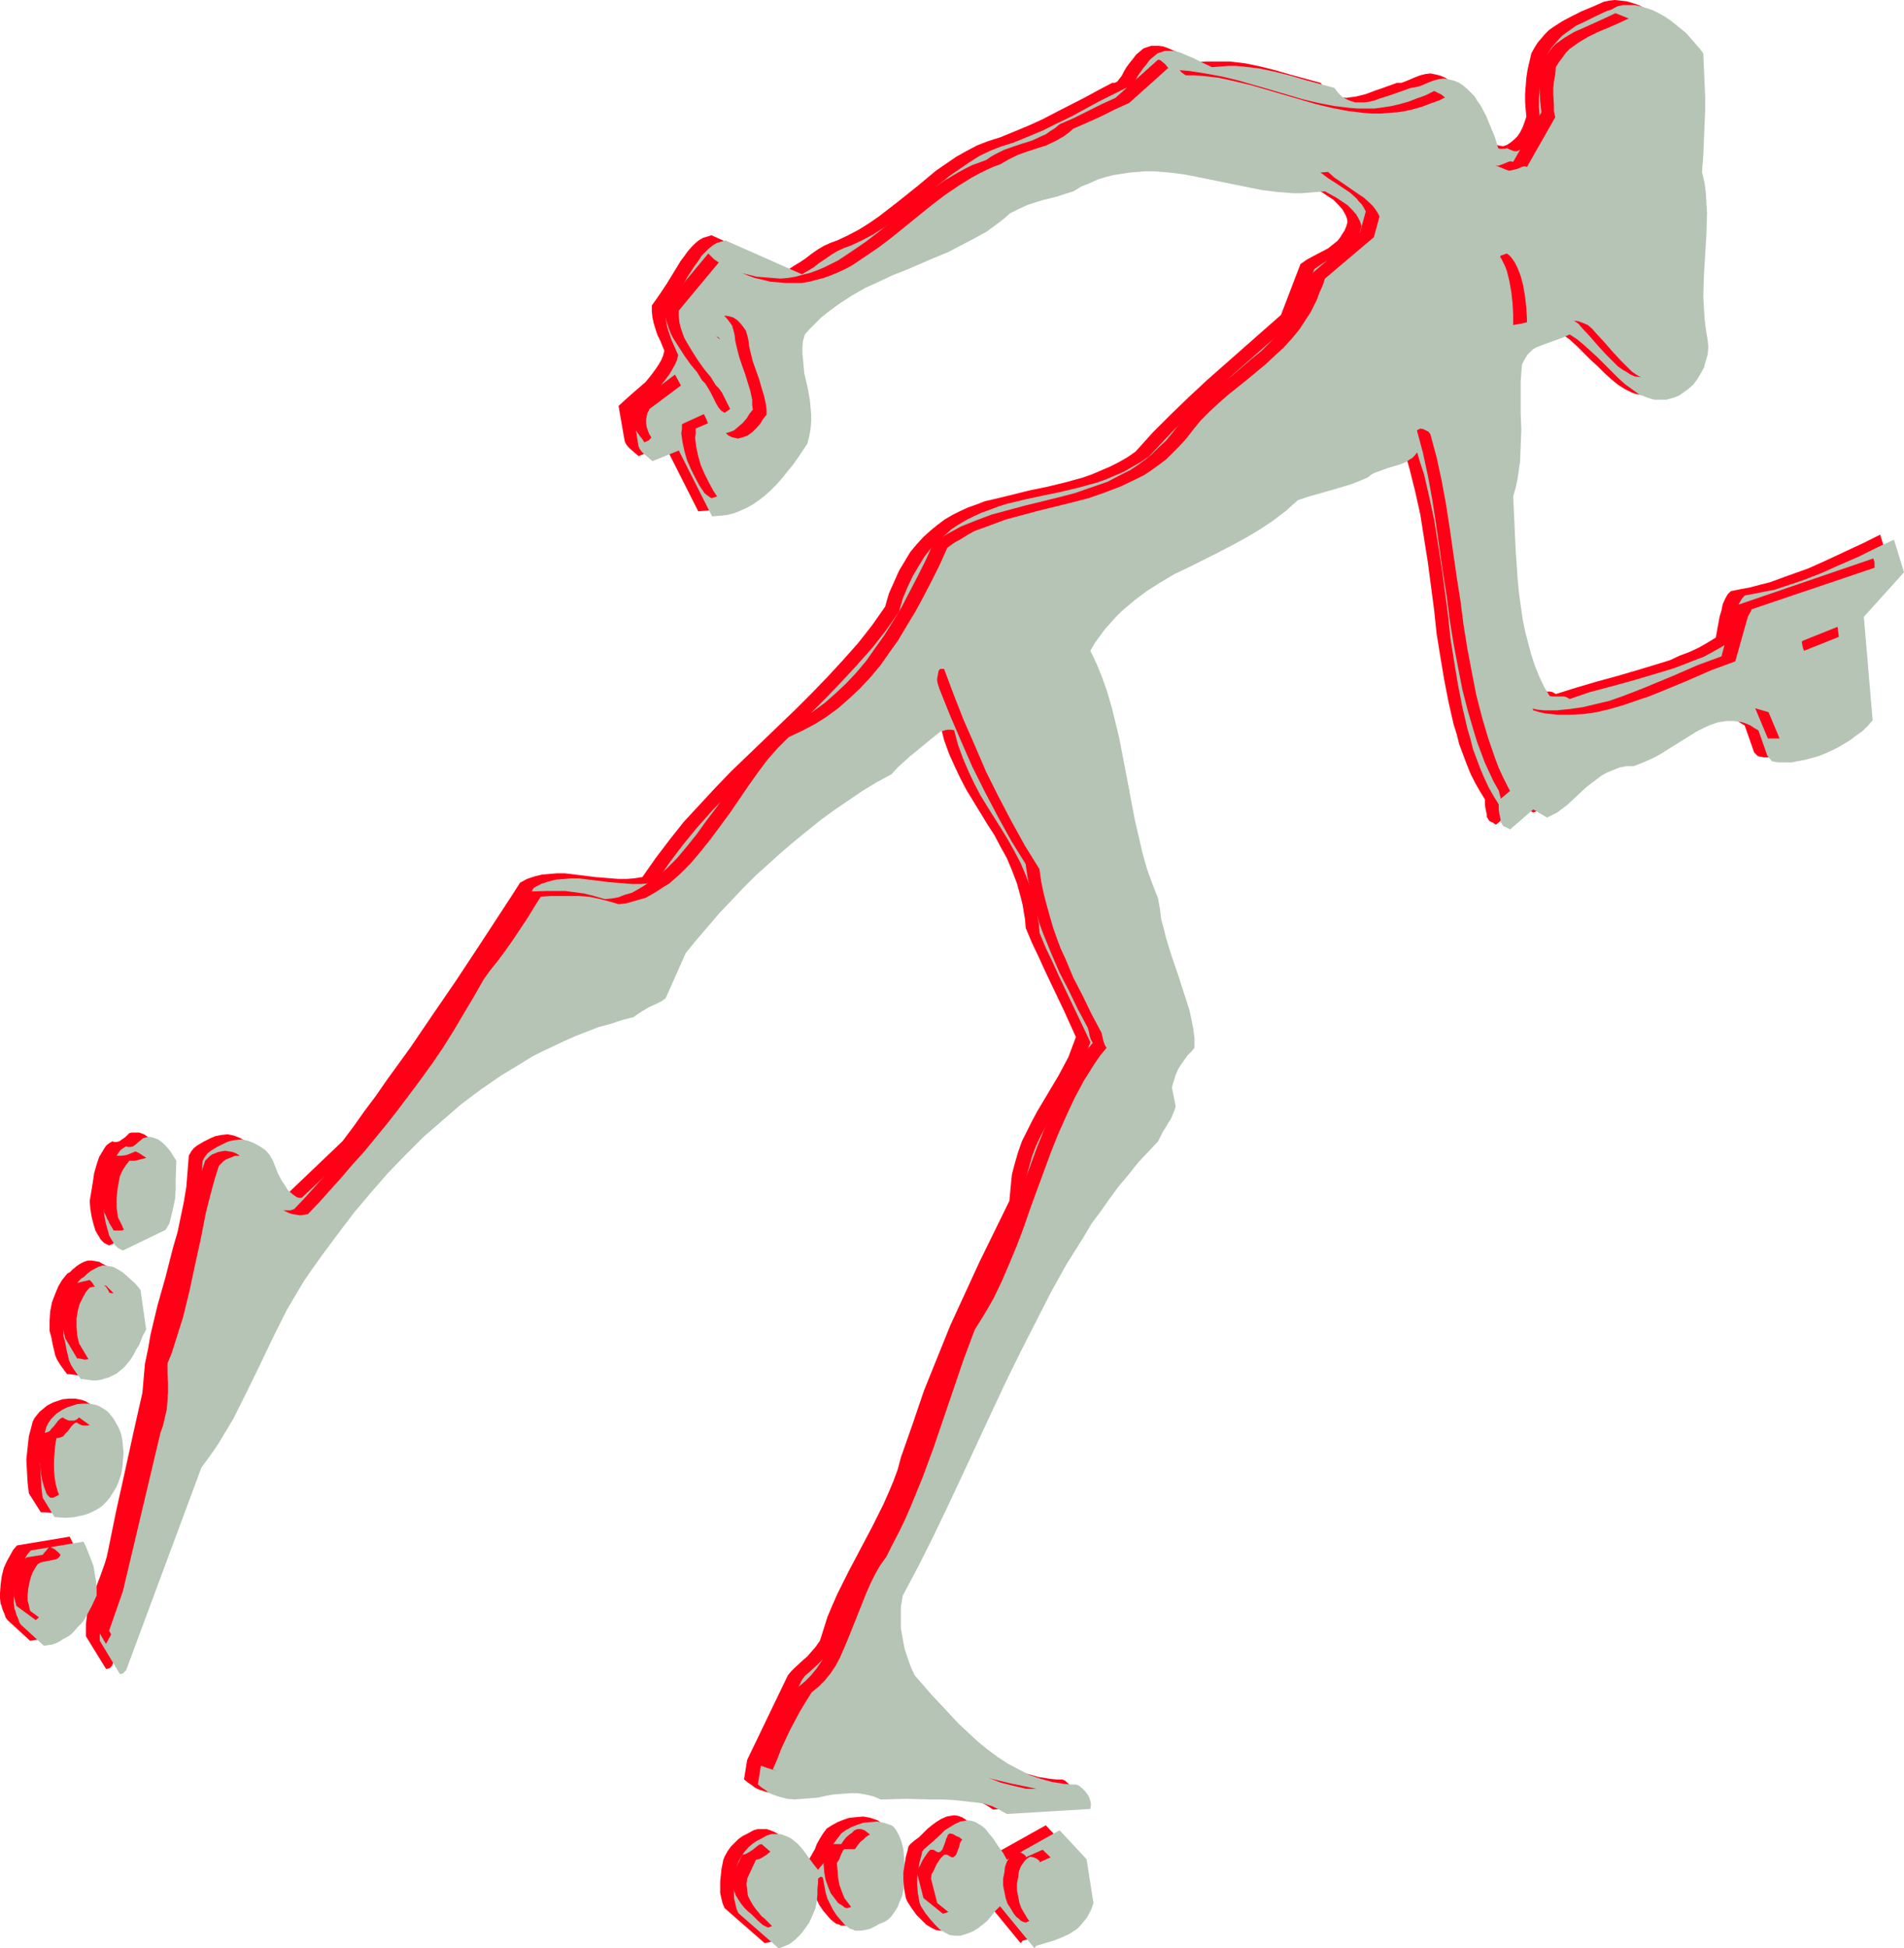 <?xml version="1.0" encoding="UTF-8" standalone="no"?>
<svg
   version="1.0"
   width="129.766mm"
   height="132.741mm"
   id="svg34"
   sodipodi:docname="In-Line Skating 10.wmf"
   xmlns:inkscape="http://www.inkscape.org/namespaces/inkscape"
   xmlns:sodipodi="http://sodipodi.sourceforge.net/DTD/sodipodi-0.dtd"
   xmlns="http://www.w3.org/2000/svg"
   xmlns:svg="http://www.w3.org/2000/svg">
  <sodipodi:namedview
     id="namedview34"
     pagecolor="#ffffff"
     bordercolor="#000000"
     borderopacity="0.25"
     inkscape:showpageshadow="2"
     inkscape:pageopacity="0.0"
     inkscape:pagecheckerboard="0"
     inkscape:deskcolor="#d1d1d1"
     inkscape:document-units="mm" />
  <defs
     id="defs1">
    <pattern
       id="WMFhbasepattern"
       patternUnits="userSpaceOnUse"
       width="6"
       height="6"
       x="0"
       y="0" />
  </defs>
  <path
     style="fill:#ff0017;fill-opacity:1;fill-rule:evenodd;stroke:none"
     d="m 196.99,500.407 0.646,-0.162 0.808,-0.162 1.454,-0.808 1.454,-1.131 1.293,-1.293 1.131,-1.454 1.131,-1.616 0.808,-1.777 0.808,-1.777 0.323,-1.939 0.162,-1.777 v -1.454 l 0.162,-1.293 v -0.646 -0.485 l 0.162,-0.323 0.323,-0.162 0.162,-0.162 h 0.162 l 0.323,0.162 0.162,0.323 0.323,1.777 0.323,1.777 0.485,1.616 0.808,1.616 0.646,1.293 0.97,1.454 0.97,1.131 0.97,1.131 0.808,0.646 0.646,0.485 0.646,0.162 0.646,0.323 h 0.646 0.646 l 1.293,-0.162 1.293,-0.323 1.293,-0.646 2.424,-0.969 0.97,-0.646 0.808,-0.969 0.808,-1.131 0.808,-1.131 0.485,-1.454 0.646,-1.454 0.323,-1.616 0.162,-1.616 0.162,-2.424 v -2.262 l -0.162,-2.262 -0.162,-1.939 -0.485,-1.939 -0.646,-1.616 -0.808,-1.454 -0.485,-0.646 -0.646,-0.485 -1.939,-0.646 -1.778,-0.323 -1.778,0.162 -1.778,0.162 -1.454,0.485 -1.616,0.646 -1.454,0.808 -1.293,0.808 -0.97,1.293 -0.808,1.293 -0.808,1.454 -0.485,1.293 -0.646,1.131 -0.646,1.131 -0.646,0.969 -0.808,0.808 -1.293,-1.616 -1.293,-1.777 -1.293,-1.777 -1.454,-1.454 -0.808,-0.808 -0.808,-0.646 -0.97,-0.485 -0.808,-0.323 -0.97,-0.323 h -1.131 -1.131 l -1.131,0.323 -1.454,0.808 -1.293,0.646 -1.131,0.808 -0.97,0.969 -0.97,0.969 -0.808,1.131 -0.808,1.454 -0.323,0.808 -0.162,0.808 -0.323,1.616 -0.162,1.616 -0.162,1.454 v 1.616 1.454 l 0.323,1.454 0.323,1.293 0.485,1.131 z"
     id="path1" />
  <path
     style="fill:#b5c4b5;fill-opacity:1;fill-rule:evenodd;stroke:none"
     d="m 200.545,501.7 0.646,-0.162 0.808,-0.323 1.454,-0.646 1.454,-1.131 1.293,-1.293 1.131,-1.454 1.131,-1.616 0.808,-1.777 0.808,-1.939 0.323,-1.777 0.162,-1.777 v -1.454 l 0.162,-1.454 v -0.485 -0.485 l 0.162,-0.323 0.323,-0.162 0.162,-0.162 h 0.162 l 0.323,0.162 0.162,0.323 0.323,1.777 0.323,1.777 0.485,1.616 0.808,1.616 0.646,1.293 0.97,1.454 0.97,1.131 0.97,1.131 0.808,0.646 0.646,0.485 0.646,0.162 0.646,0.323 h 0.646 0.646 l 1.293,-0.162 1.293,-0.323 1.293,-0.646 1.131,-0.646 1.293,-0.485 0.97,-0.646 0.808,-0.808 0.808,-1.131 0.808,-1.293 0.485,-1.293 0.646,-1.454 0.323,-1.616 0.162,-1.777 0.162,-2.262 v -2.262 l -0.162,-2.262 -0.162,-1.939 -0.485,-1.939 -0.646,-1.616 -0.808,-1.454 -0.485,-0.646 -0.646,-0.485 -1.939,-0.646 -1.778,-0.323 -1.778,0.162 -1.778,0.162 -1.454,0.485 -1.616,0.646 -1.454,0.808 -1.131,0.808 -0.97,1.293 -0.97,1.293 -0.646,1.293 -0.646,1.293 -0.646,1.293 -0.646,1.131 -0.808,0.969 -0.646,0.808 -1.293,-1.616 -1.293,-1.777 -1.293,-1.777 -1.454,-1.616 -0.808,-0.646 -0.808,-0.646 -0.97,-0.485 -0.808,-0.323 -0.97,-0.323 h -1.131 -1.131 l -1.131,0.323 -1.454,0.808 -1.293,0.646 -1.131,0.808 -0.97,0.808 -0.97,1.131 -0.808,1.131 -0.808,1.454 -0.485,1.616 -0.323,1.616 -0.162,1.616 -0.162,1.454 v 1.616 1.454 l 0.323,1.293 0.323,1.454 0.485,1.131 z"
     id="path2" />
  <path
     style="fill:#ff0017;fill-opacity:1;fill-rule:evenodd;stroke:none"
     d="m 263.408,499.761 4.363,-1.293 2.101,-0.808 2.101,-0.969 0.97,-0.646 0.808,-0.646 0.97,-0.808 0.808,-0.808 0.808,-1.131 0.646,-1.131 0.646,-1.293 0.485,-1.454 -1.778,-11.31 -6.949,-7.433 -13.574,7.594 -0.97,-1.777 -1.293,-1.777 -1.293,-1.939 -1.454,-1.777 -0.646,-0.646 -0.808,-0.646 -0.808,-0.646 -0.808,-0.485 -0.97,-0.323 -0.97,-0.162 -0.97,0.162 -0.97,0.162 -1.454,0.646 -1.293,0.808 -1.293,0.969 -0.97,0.808 -2.101,2.101 -1.131,0.808 -1.131,0.969 -0.485,0.646 -0.162,0.808 -0.485,1.777 -0.323,1.939 -0.323,2.101 v 1.939 l 0.162,2.101 0.323,1.777 0.162,0.808 0.323,0.808 1.131,1.777 1.293,1.777 1.293,1.293 1.131,1.131 1.293,0.808 1.293,0.646 1.293,0.162 h 1.454 l 1.616,-0.485 1.616,-0.646 1.293,-0.646 1.293,-1.131 1.131,-0.969 2.101,-2.424 1.131,-1.293 8.888,10.826 z"
     id="path3" />
  <path
     style="fill:#b5c4b5;fill-opacity:1;fill-rule:evenodd;stroke:none"
     d="m 266.963,501.053 4.363,-1.293 2.101,-0.808 2.101,-0.969 0.97,-0.646 0.97,-0.646 0.808,-0.808 0.808,-0.969 0.808,-0.969 0.646,-1.131 0.646,-1.293 0.485,-1.454 -1.778,-11.31 -6.949,-7.433 -13.574,7.594 -0.97,-1.777 -1.293,-1.777 -1.293,-1.939 -1.454,-1.777 -0.646,-0.808 -0.808,-0.646 -0.808,-0.485 -0.808,-0.485 -0.97,-0.323 -0.97,-0.162 -0.97,0.162 -0.97,0.162 -1.454,0.646 -1.293,0.808 -1.293,0.808 -0.97,0.969 -2.101,1.939 -1.131,0.969 -1.131,0.969 -0.485,0.646 -0.162,0.808 -0.485,1.777 -0.323,1.939 -0.323,2.101 v 1.939 l 0.162,2.101 0.323,1.777 0.162,0.808 0.323,0.808 1.131,1.777 1.293,1.616 1.293,1.454 1.131,1.131 1.293,0.808 1.293,0.646 1.293,0.162 h 1.454 l 1.616,-0.485 1.616,-0.646 1.293,-0.808 1.293,-0.969 1.131,-0.969 2.101,-2.585 1.131,-1.131 8.888,10.826 z"
     id="path4" />
  <path
     style="fill:#ff0017;fill-opacity:1;fill-rule:evenodd;stroke:none"
     d="m 197.798,496.368 0.97,-0.323 0.808,-0.646 0.808,-0.646 0.808,-0.969 0.646,-0.969 0.646,-1.293 0.485,-1.293 0.485,-1.454 v -4.039 l -0.162,-1.939 v -1.777 l -7.11,-6.14 -0.646,0.162 -0.646,0.485 -0.97,0.808 -1.293,0.808 -0.646,0.323 -0.808,0.162 -2.262,4.847 -0.162,1.454 v 1.616 l 0.323,1.293 0.485,1.293 0.808,1.293 0.646,0.969 0.808,0.969 0.808,0.808 0.808,0.646 0.646,0.646 1.131,1.131 1.293,1.131 0.646,0.323 z"
     id="path5" />
  <path
     style="fill:#b5c4b5;fill-opacity:1;fill-rule:evenodd;stroke:none"
     d="m 201.353,497.66 0.97,-0.323 0.808,-0.646 0.808,-0.646 0.808,-0.969 0.646,-0.969 0.646,-1.293 0.485,-1.293 0.485,-1.454 v -4.201 l -0.162,-1.777 v -1.777 l -7.11,-6.14 -0.646,0.162 -0.646,0.485 -0.97,0.808 -1.293,0.808 -0.646,0.323 -0.808,0.162 -2.262,4.847 -0.162,1.454 0.162,1.454 0.162,1.454 0.646,1.293 0.646,1.131 0.808,1.131 0.808,0.969 0.646,0.808 0.808,0.646 0.646,0.646 1.131,1.131 1.293,1.131 0.646,0.323 z"
     id="path6" />
  <path
     style="fill:#ff0017;fill-opacity:1;fill-rule:evenodd;stroke:none"
     d="m 264.216,495.075 8.726,-3.716 1.616,-5.17 -1.131,-5.17 -4.848,-4.686 -4.363,1.939 v -0.323 l -0.162,-0.162 -0.646,-0.485 -0.808,-0.323 -0.808,-0.162 -0.485,0.323 -0.485,0.323 -0.323,0.485 -0.485,0.485 -0.323,0.485 -0.323,0.485 -0.485,1.293 -0.162,1.454 -0.323,1.616 v 1.777 l 0.323,1.616 0.323,1.616 0.485,1.454 0.646,0.969 0.485,0.808 0.485,0.808 0.646,0.808 0.646,0.485 0.485,0.485 0.646,0.323 z"
     id="path7" />
  <path
     style="fill:#b5c4b5;fill-opacity:1;fill-rule:evenodd;stroke:none"
     d="m 267.771,496.368 8.726,-3.716 1.616,-5.17 -1.131,-5.17 -4.848,-4.686 -4.363,1.939 v -0.323 l -0.162,-0.162 -0.646,-0.485 -0.808,-0.323 -0.808,-0.162 -0.485,0.323 -0.485,0.323 -0.323,0.323 -0.485,0.646 -0.323,0.485 -0.323,0.485 -0.485,1.293 -0.162,1.454 -0.323,1.616 v 1.616 l 0.323,1.777 0.323,1.616 0.485,1.293 0.646,1.131 0.485,0.808 0.485,0.808 0.646,0.808 0.646,0.485 0.485,0.485 0.646,0.323 z"
     id="path8" />
  <path
     style="fill:#ff0017;fill-opacity:1;fill-rule:evenodd;stroke:none"
     d="m 242.885,492.813 5.979,-1.939 0.323,-0.485 0.323,-0.646 0.646,-1.454 0.646,-1.777 0.485,-1.939 0.162,-1.939 v -1.939 -0.808 l -0.162,-0.808 -0.323,-0.808 -0.323,-0.646 -0.646,-1.293 -0.646,-0.969 -0.808,-0.969 -0.646,-0.646 -0.808,-0.646 -0.808,-0.323 -0.808,-0.485 -0.808,-0.162 -0.485,0.323 -0.162,0.485 -0.323,0.646 -0.162,0.646 -0.485,1.293 -0.323,0.808 -0.485,0.485 -0.323,0.162 h -0.323 l -0.646,-0.323 -0.485,-0.323 h -0.485 -0.323 l -0.485,0.485 -0.485,0.646 -0.97,1.454 -0.808,1.616 -0.485,0.808 -0.162,1.131 1.616,6.302 z"
     id="path9" />
  <path
     style="fill:#b5c4b5;fill-opacity:1;fill-rule:evenodd;stroke:none"
     d="m 246.44,494.106 5.979,-1.939 0.323,-0.485 0.323,-0.646 0.646,-1.616 0.646,-1.777 0.485,-1.777 0.162,-1.939 v -1.939 -0.808 l -0.162,-0.808 -0.323,-0.808 -0.323,-0.646 -0.646,-1.293 -0.646,-0.969 -0.808,-0.969 -0.646,-0.646 -0.808,-0.646 -0.808,-0.485 -0.646,-0.323 -0.97,-0.162 -0.323,0.323 -0.323,0.323 -0.323,0.646 -0.162,0.808 -0.485,1.293 -0.323,0.808 -0.485,0.485 -0.323,0.162 h -0.323 l -0.646,-0.323 -0.485,-0.323 h -0.485 -0.323 l -0.97,0.969 -0.97,1.454 -0.808,1.777 -0.485,0.808 -0.162,1.131 1.616,6.302 z"
     id="path10" />
  <path
     style="fill:#ff0017;fill-opacity:1;fill-rule:evenodd;stroke:none"
     d="m 218.321,491.359 5.979,-1.777 1.293,-14.704 -0.485,-0.808 -0.485,-0.808 -0.485,-0.808 -0.808,-0.646 -0.646,-0.485 -0.97,-0.323 h -0.808 l -0.808,0.323 -0.646,0.646 -0.485,0.323 -0.97,0.808 -0.646,0.808 -0.646,0.969 h -1.293 -0.646 -0.808 l -0.323,0.323 -0.162,0.323 -0.485,0.969 -0.323,0.969 -0.646,0.969 0.162,1.939 0.162,1.939 0.323,1.777 0.646,1.777 0.646,1.616 0.97,1.293 0.97,1.293 1.293,0.808 0.323,0.323 0.485,0.162 h 0.162 z"
     id="path11" />
  <path
     style="fill:#b5c4b5;fill-opacity:1;fill-rule:evenodd;stroke:none"
     d="m 221.877,492.651 5.979,-1.777 1.293,-14.704 -0.485,-0.969 -0.485,-0.808 -0.485,-0.646 -0.808,-0.646 -0.646,-0.485 -0.97,-0.323 h -0.808 l -0.808,0.323 -0.646,0.485 -0.485,0.485 -0.97,0.808 -0.646,0.808 -0.646,0.969 h -1.293 -0.646 -0.808 l -0.323,0.323 -0.162,0.323 -0.485,0.969 -0.162,0.485 -0.162,0.485 -0.646,0.969 0.162,1.939 0.162,1.939 0.323,1.777 0.646,1.777 0.646,1.616 0.97,1.293 0.97,1.293 1.293,0.808 0.323,0.323 0.485,0.162 h 0.162 z"
     id="path12" />
  <path
     style="fill:#ff0017;fill-opacity:1;fill-rule:evenodd;stroke:none"
     d="m 255.813,465.991 21.331,-1.454 0.323,-1.131 -0.162,-0.969 -0.323,-0.969 -0.485,-0.808 -0.646,-0.808 -0.808,-0.646 -0.646,-0.646 -0.808,-0.323 h -1.454 l -1.616,-0.162 -3.07,-0.485 -2.909,-0.808 -2.909,-0.969 -2.747,-1.454 -2.747,-1.454 -2.747,-1.777 -2.586,-1.939 -2.586,-2.101 -2.424,-2.262 -2.424,-2.262 -2.262,-2.424 -4.686,-5.009 -4.363,-4.847 -0.97,-2.101 -0.808,-2.262 -0.808,-2.585 -0.485,-2.424 -0.485,-2.908 v -2.747 -2.747 l 0.485,-2.908 4.04,-7.594 3.878,-7.594 3.717,-7.917 3.717,-7.917 7.434,-15.996 3.717,-7.917 3.878,-7.756 3.717,-7.756 4.04,-7.433 4.04,-7.433 4.363,-6.948 2.101,-3.393 2.262,-3.393 2.424,-3.232 2.262,-3.07 2.424,-3.07 2.586,-3.07 2.586,-2.747 2.586,-2.747 0.646,-1.293 0.646,-1.293 0.646,-0.969 0.646,-1.131 0.646,-0.969 0.485,-0.969 0.485,-1.131 0.323,-1.293 -0.97,-4.847 0.485,-1.616 0.485,-1.616 0.646,-1.454 0.808,-1.131 1.616,-2.262 0.97,-1.131 0.808,-0.969 v -2.585 l -0.323,-2.424 -0.485,-2.424 -0.485,-2.262 -1.454,-4.524 -1.454,-4.524 -1.616,-4.686 -1.454,-4.686 -0.646,-2.585 -0.646,-2.424 -0.485,-2.585 -0.323,-2.747 -1.616,-3.716 -1.293,-4.039 -1.131,-4.039 -1.131,-4.039 -0.808,-4.363 -0.97,-4.201 -0.646,-4.201 -0.808,-4.201 -1.778,-8.402 -0.808,-4.201 -0.97,-3.878 -1.131,-3.878 -1.293,-3.716 -1.454,-3.555 -1.778,-3.232 1.293,-2.101 1.293,-1.777 1.293,-1.777 1.454,-1.616 1.454,-1.616 1.454,-1.454 1.616,-1.454 1.616,-1.293 3.232,-2.424 3.555,-2.262 3.555,-1.939 3.717,-1.939 3.717,-1.939 3.555,-1.777 3.878,-1.939 3.555,-1.939 3.555,-2.101 3.394,-2.262 3.394,-2.424 1.616,-1.454 1.454,-1.454 2.424,-0.808 2.262,-0.646 2.262,-0.646 2.262,-0.646 4.363,-1.293 2.101,-0.808 2.262,-0.969 0.808,-0.646 0.808,-0.485 1.778,-0.646 1.778,-0.646 1.616,-0.485 1.616,-0.485 1.616,-0.646 0.646,-0.485 0.808,-0.485 0.646,-0.646 0.646,-0.808 0.808,2.747 0.808,2.908 1.454,5.817 1.293,5.817 0.97,6.14 0.97,6.14 0.808,6.14 0.808,6.14 0.646,6.14 0.97,5.978 0.97,5.817 1.131,5.817 1.293,5.655 0.808,2.585 0.646,2.585 0.97,2.585 0.97,2.585 0.97,2.424 1.131,2.262 1.293,2.262 1.293,2.101 v 1.293 l 0.162,1.131 0.162,0.808 0.162,0.646 v 0.646 l 0.323,0.485 0.162,0.323 0.323,0.323 0.808,0.323 0.323,0.323 0.485,0.162 5.979,-5.17 3.555,2.101 1.293,-0.485 1.293,-0.808 1.293,-0.969 1.293,-0.969 2.424,-2.262 2.424,-2.262 2.747,-2.101 1.293,-0.969 1.454,-0.808 1.616,-0.646 1.616,-0.646 1.778,-0.323 h 1.778 l 2.101,-0.808 2.262,-0.969 1.939,-0.969 2.101,-1.293 3.878,-2.424 3.878,-2.424 1.939,-0.969 1.778,-0.808 1.939,-0.646 2.101,-0.323 h 0.97 0.97 l 0.97,0.162 1.131,0.162 0.97,0.485 1.131,0.323 0.97,0.646 1.131,0.646 2.262,6.463 0.162,0.485 0.323,0.323 0.323,0.323 0.323,0.323 1.616,0.323 h 1.778 1.778 l 1.616,-0.323 1.778,-0.323 1.778,-0.323 1.778,-0.646 1.616,-0.646 1.778,-0.808 1.616,-0.808 1.616,-0.969 1.616,-0.969 1.454,-1.131 1.616,-1.131 1.293,-1.293 1.293,-1.454 -2.262,-26.66 10.342,-11.472 -2.586,-8.402 -4.525,2.262 -4.525,2.101 -4.848,2.262 -4.686,2.101 -5.01,1.777 -4.848,1.777 -2.586,0.646 -2.424,0.646 -2.586,0.485 -2.424,0.485 -0.808,0.808 -0.646,1.131 -0.646,1.454 -0.323,1.616 -0.485,1.616 -0.323,1.777 -0.646,3.555 -2.101,1.293 -2.262,1.293 -2.424,1.131 -2.586,0.969 -2.424,1.131 -2.586,0.808 -5.333,1.616 -5.494,1.616 -5.333,1.454 -5.494,1.616 -5.171,1.616 -0.808,-0.485 -0.646,-0.162 h -1.293 -0.646 -1.131 l -0.646,-0.162 -1.454,-2.262 -1.131,-2.585 -1.131,-2.585 -0.97,-2.908 -0.808,-3.07 -0.808,-3.232 -0.646,-3.232 -0.485,-3.393 -0.485,-3.555 -0.323,-3.393 -0.485,-7.271 -0.323,-6.948 -0.323,-6.948 0.646,-2.262 0.485,-2.262 0.323,-2.262 0.323,-2.101 0.162,-4.201 0.162,-4.039 -0.162,-4.039 v -4.201 -4.201 l 0.162,-2.262 0.162,-2.101 0.485,-0.969 0.485,-0.808 0.485,-0.808 0.646,-0.646 0.646,-0.485 0.808,-0.646 1.616,-0.646 3.555,-1.293 1.778,-0.646 1.778,-0.646 1.778,1.131 1.778,1.293 1.778,1.616 1.778,1.777 1.778,1.777 1.778,1.616 1.778,1.777 1.778,1.616 1.778,1.454 1.778,1.131 1.939,0.969 0.97,0.323 1.131,0.162 0.97,0.162 h 0.97 l 1.131,-0.162 1.131,-0.162 1.131,-0.485 1.131,-0.485 1.131,-0.646 1.131,-0.808 1.293,-1.293 0.97,-1.293 0.97,-1.454 0.808,-1.616 0.485,-1.777 0.485,-1.616 0.162,-1.939 -0.162,-1.777 -0.485,-2.908 -0.323,-2.747 -0.162,-2.747 -0.162,-2.747 0.162,-5.494 0.646,-10.664 0.162,-5.17 -0.162,-2.747 -0.162,-2.585 -0.323,-2.747 -0.646,-2.747 0.323,-4.039 0.162,-3.878 0.162,-3.878 0.162,-3.878 v -3.716 l -0.162,-3.716 -0.162,-3.555 -0.162,-3.878 -0.97,-1.131 -1.131,-1.293 -1.131,-1.293 -1.131,-1.293 -2.747,-2.424 -1.454,-1.131 -1.454,-0.808 -1.454,-0.969 -1.616,-0.808 -1.454,-0.485 -1.616,-0.485 -1.454,-0.162 L 415.958,0 l -1.454,0.162 -1.454,0.323 -1.454,0.646 -1.454,0.646 -2.747,1.131 -2.586,1.293 -2.424,1.293 -2.262,1.454 -1.131,0.808 -0.97,0.969 -0.97,1.131 -0.97,1.131 -0.808,1.293 -0.808,1.454 -0.485,2.101 -0.485,2.101 -0.323,2.101 -0.162,2.101 -0.162,2.101 v 1.939 l 0.162,2.101 0.162,1.777 -0.485,1.454 -0.485,1.293 -0.646,1.293 -0.646,0.969 -0.808,0.808 -0.97,0.808 -0.97,0.646 -0.97,0.323 -1.131,-0.162 -0.808,-0.323 -0.646,-0.323 -0.485,0.162 -0.646,0.162 h -0.646 l -0.162,-0.162 -0.323,-0.162 -0.808,-2.747 -1.131,-2.747 -1.131,-2.747 -1.454,-2.747 -0.808,-1.131 -0.808,-1.293 -0.97,-0.969 -0.97,-0.969 -0.97,-0.808 -0.97,-0.646 -1.131,-0.485 -1.131,-0.323 -0.808,-0.162 -0.808,-0.162 -1.293,0.162 -1.293,0.323 -1.293,0.485 -2.262,0.969 -1.293,0.485 h -1.131 l -2.747,0.969 -1.293,0.485 -1.454,0.485 -2.586,0.969 -1.293,0.323 -1.293,0.323 -1.293,0.162 -1.131,0.162 -1.293,-0.162 -1.131,-0.323 -1.131,-0.485 -1.131,-0.646 -0.97,-0.969 -0.97,-1.293 -7.757,-2.101 -3.878,-1.131 -3.878,-0.969 -3.878,-0.808 -4.04,-0.485 h -1.939 -2.101 -2.101 l -1.939,0.162 -2.424,-1.131 -1.131,-0.646 -1.131,-0.485 -2.262,-0.969 -1.131,-0.485 -0.97,-0.323 -1.131,-0.162 h -0.97 -0.97 l -0.97,0.323 -0.97,0.323 -0.97,0.808 -0.97,0.808 -0.97,1.293 -0.808,0.969 -0.808,1.131 -0.646,1.131 -0.485,0.969 -0.646,0.808 -0.485,0.646 -0.646,0.323 h -0.323 -0.323 l -3.394,1.777 -3.555,1.939 -7.272,3.716 -3.717,1.939 -3.555,1.616 -3.878,1.616 -3.555,1.454 -3.07,0.969 -2.909,1.131 -2.747,1.454 -2.586,1.454 -2.586,1.777 -2.586,1.777 -4.848,4.039 -4.848,3.878 -5.01,3.878 -2.586,1.777 -2.586,1.616 -2.747,1.454 -2.747,1.293 -1.778,0.646 -1.778,0.808 -1.616,0.969 -1.616,1.131 -1.454,1.131 -1.454,0.969 -1.616,0.969 -1.454,0.969 -19.715,-8.887 -0.97,0.323 -1.131,0.323 -1.131,0.646 -0.97,0.808 -0.97,0.969 -0.97,1.131 -0.808,1.131 -0.97,1.293 -1.778,2.908 -1.778,2.908 -1.939,2.908 -1.939,2.747 v 1.454 l 0.162,1.616 0.323,1.454 0.485,1.616 0.485,1.454 0.646,1.293 1.131,2.747 -0.323,1.293 -0.485,1.131 -0.646,1.131 -0.646,0.969 -1.293,1.777 -1.454,1.777 -3.555,3.07 -1.616,1.454 -1.778,1.616 1.454,8.402 0.162,0.808 0.323,0.646 0.485,0.646 0.485,0.485 1.131,0.969 1.131,0.969 6.787,-2.747 8.565,16.966 1.939,-0.162 1.778,-0.162 1.939,-0.485 1.616,-0.646 1.778,-0.808 1.454,-0.808 1.616,-1.131 1.454,-1.131 1.454,-1.293 1.454,-1.454 1.454,-1.616 1.293,-1.616 1.293,-1.616 1.454,-1.939 2.424,-3.878 0.646,-1.777 0.323,-1.939 0.162,-1.939 v -1.777 l -0.162,-1.777 -0.162,-1.939 -0.646,-3.555 -0.808,-3.393 -0.162,-1.777 -0.162,-1.616 -0.162,-1.616 v -1.777 l 0.162,-1.616 0.485,-1.454 1.293,-1.616 1.454,-1.454 1.454,-1.293 1.616,-1.293 3.07,-2.424 3.232,-2.101 3.394,-1.777 3.555,-1.777 3.394,-1.616 3.717,-1.454 7.11,-2.908 3.555,-1.616 3.394,-1.616 3.394,-1.777 3.232,-1.939 3.07,-2.262 1.454,-1.131 1.454,-1.293 2.262,-1.131 2.101,-0.808 1.939,-0.646 2.101,-0.646 1.939,-0.485 1.939,-0.646 1.939,-0.485 2.101,-0.808 2.101,-1.293 2.101,-0.969 2.101,-0.808 2.101,-0.646 1.939,-0.485 2.101,-0.323 2.101,-0.323 2.101,-0.162 1.939,-0.162 h 2.101 l 3.878,0.323 4.04,0.485 4.04,0.808 4.04,0.808 7.918,1.616 4.04,0.646 4.04,0.646 3.878,0.323 h 2.101 l 1.939,-0.162 2.101,-0.162 2.101,-0.162 1.454,0.808 1.454,0.808 1.454,0.969 1.454,0.969 1.131,1.131 1.131,1.293 0.808,1.454 0.323,0.808 0.162,0.969 -0.323,1.131 -0.485,1.131 -0.646,0.969 -0.485,0.808 -0.646,0.808 -0.808,0.646 -1.616,1.293 -3.717,1.939 -1.778,0.969 -1.616,1.131 -5.01,13.088 -9.534,8.402 -9.534,8.402 -4.686,4.363 -4.686,4.524 -4.525,4.524 -4.525,5.009 -2.101,1.454 -2.262,1.293 -2.262,1.131 -2.262,0.969 -2.262,0.969 -2.262,0.808 -4.686,1.293 -4.686,1.131 -4.686,0.969 -4.525,1.131 -4.686,1.131 -2.101,0.485 -2.101,0.808 -2.262,0.808 -2.101,0.969 -1.939,0.969 -1.939,1.131 -1.939,1.454 -1.778,1.454 -1.778,1.616 -1.778,1.939 -1.616,1.939 -1.454,2.424 -1.454,2.424 -1.293,2.908 -1.293,2.908 -0.97,3.393 -3.394,4.847 -3.555,4.524 -3.878,4.363 -3.878,4.201 -4.04,4.201 -4.202,4.201 -8.403,8.079 -8.403,8.079 -4.04,4.201 -4.04,4.363 -4.04,4.363 -3.717,4.686 -3.555,4.686 -3.394,4.847 -2.101,0.323 -1.939,0.162 h -2.101 l -1.939,-0.162 -4.04,-0.323 -3.878,-0.485 -4.04,-0.485 h -1.939 l -1.939,0.162 -1.939,0.162 -1.939,0.485 -1.939,0.646 -1.778,0.969 -2.586,4.039 -2.747,4.201 -5.494,8.402 -5.656,8.564 -5.979,8.725 -5.818,8.564 -5.979,8.24 -2.909,4.201 -2.909,3.878 -2.747,3.878 -2.909,3.878 -14.059,13.411 -0.646,-0.162 -0.646,-0.162 -0.485,-0.162 -0.646,-0.485 -1.131,-0.969 -0.808,-1.293 -0.97,-1.454 -0.808,-1.616 -0.646,-1.616 -0.646,-1.777 -0.808,-1.454 -1.131,-1.293 -1.454,-0.969 -1.454,-0.808 -1.616,-0.646 -1.616,-0.323 -1.616,0.162 -1.616,0.323 -1.131,0.485 -1.939,0.969 -0.808,0.485 -0.808,0.485 -0.808,0.646 -0.646,0.808 -0.646,1.131 -0.323,4.039 -0.323,4.039 -0.646,3.878 -0.808,3.878 -0.808,3.878 -1.131,3.878 -1.939,7.594 -2.101,7.433 -1.778,7.433 -0.646,3.716 -0.808,3.878 -0.323,3.716 -0.323,3.716 -2.262,10.018 -2.262,10.341 -2.262,10.179 -2.101,10.341 -0.323,1.454 -0.485,1.616 -0.97,2.747 -0.97,2.585 -0.97,2.424 -0.97,2.585 -0.646,2.585 -0.162,1.293 -0.162,1.454 v 1.454 1.616 l 5.171,8.402 h 0.323 l 0.485,-0.162 0.323,-0.162 0.485,-0.646 19.392,-52.19 2.262,-3.07 2.101,-3.07 1.939,-3.232 1.939,-3.232 3.394,-6.786 3.394,-6.948 3.394,-6.948 1.778,-3.555 1.778,-3.716 2.101,-3.555 2.101,-3.555 2.424,-3.555 2.424,-3.393 4.202,-5.655 4.04,-5.332 4.363,-5.009 4.363,-5.009 4.525,-4.847 4.686,-4.524 4.848,-4.363 4.848,-4.201 5.171,-3.878 5.171,-3.555 5.333,-3.232 2.586,-1.616 2.909,-1.454 5.494,-2.585 2.909,-1.293 2.909,-1.131 2.909,-0.969 3.07,-0.969 2.909,-0.808 3.07,-0.808 1.131,-0.969 0.97,-0.646 1.939,-1.131 2.101,-0.969 0.97,-0.485 1.131,-0.646 5.171,-11.795 2.909,-3.555 2.909,-3.393 2.909,-3.393 3.07,-3.232 3.07,-3.232 3.232,-3.232 3.232,-2.908 3.232,-2.908 3.394,-2.908 3.394,-2.747 3.394,-2.747 3.555,-2.585 3.555,-2.424 3.555,-2.424 3.717,-2.262 3.878,-2.101 1.616,-1.777 1.616,-1.454 1.616,-1.454 1.454,-1.293 3.07,-2.424 1.616,-1.293 1.616,-1.293 0.646,-0.162 0.485,-0.162 0.808,-0.162 h 0.808 l 0.808,0.162 0.97,3.878 1.293,3.555 1.454,3.232 1.454,3.07 1.616,3.07 1.778,2.908 3.555,5.817 1.778,2.747 1.616,3.07 1.616,2.908 1.293,3.07 1.293,3.393 0.97,3.555 0.485,1.939 0.323,1.939 0.323,1.939 0.162,2.101 1.616,3.878 1.778,3.716 1.616,3.555 1.616,3.393 1.616,3.393 1.616,3.393 3.07,6.786 -0.97,2.585 -0.97,2.585 -1.293,2.424 -1.293,2.424 -5.494,9.21 -1.293,2.424 -1.293,2.585 -1.293,2.585 -0.97,2.747 -0.808,2.747 -0.808,3.07 -0.323,3.232 -0.323,3.555 -3.878,7.917 -3.878,7.917 -3.717,8.079 -3.717,8.079 -3.394,8.402 -3.394,8.402 -2.909,8.564 -3.07,8.725 -0.808,3.07 -1.131,3.07 -1.293,3.07 -1.293,2.908 -2.909,5.817 -5.979,11.31 -2.909,5.817 -1.293,2.908 -1.293,3.07 -0.97,3.07 -0.97,3.07 -1.131,1.616 -1.131,1.293 -0.97,1.131 -1.131,0.969 -2.101,1.939 -0.97,0.969 -0.808,0.969 -10.504,21.813 -0.808,5.009 0.97,0.808 0.97,0.646 0.808,0.646 0.97,0.485 1.939,0.646 1.939,0.485 1.939,0.162 1.939,-0.162 2.101,-0.162 1.939,-0.162 2.101,-0.485 1.939,-0.162 2.101,-0.323 2.101,-0.162 1.939,0.162 1.939,0.162 2.101,0.485 1.939,0.808 h 6.464 6.464 3.07 l 2.909,0.162 2.909,0.323 2.909,0.323 1.131,0.162 0.97,0.162 0.97,0.323 0.97,0.323 1.939,0.969 z"
     id="path13" />
  <path
     style="fill:#b5c4b5;fill-opacity:1;fill-rule:evenodd;stroke:none"
     d="m 259.368,467.122 21.493,-1.293 0.162,-1.131 -0.162,-0.969 -0.323,-0.969 -0.485,-0.808 -0.646,-0.808 -0.646,-0.646 -0.808,-0.646 -0.808,-0.323 h -1.454 l -1.616,-0.162 -3.07,-0.485 -2.909,-0.808 -2.909,-0.969 -2.747,-1.454 -2.747,-1.454 -2.747,-1.777 -2.586,-1.939 -2.586,-2.101 -2.424,-2.262 -2.424,-2.262 -2.262,-2.424 -4.686,-5.009 -4.363,-5.009 -0.97,-2.101 -0.808,-2.262 -0.808,-2.424 -0.485,-2.585 -0.485,-2.747 v -2.747 -2.747 l 0.485,-2.908 4.04,-7.594 3.878,-7.756 3.717,-7.756 3.717,-7.917 7.434,-15.996 3.717,-7.917 3.878,-7.917 3.878,-7.594 3.878,-7.594 4.04,-7.271 4.363,-6.948 2.101,-3.555 2.424,-3.232 2.262,-3.232 2.262,-3.07 2.586,-3.07 2.424,-3.07 2.586,-2.747 2.586,-2.747 0.646,-1.293 0.646,-1.293 0.646,-0.969 0.646,-1.131 0.646,-0.969 0.485,-1.131 0.485,-1.131 0.323,-1.131 -0.97,-4.847 0.485,-1.616 0.485,-1.616 0.646,-1.454 0.808,-1.293 1.616,-2.262 0.97,-0.969 0.808,-0.969 v -2.585 l -0.323,-2.424 -0.485,-2.424 -0.485,-2.262 -1.454,-4.524 -1.454,-4.524 -1.616,-4.686 -1.454,-4.686 -0.646,-2.585 -0.646,-2.424 -0.323,-2.585 -0.485,-2.747 -1.454,-3.716 -1.454,-4.039 -1.131,-4.039 -0.97,-4.201 -0.97,-4.201 -0.808,-4.201 -0.808,-4.363 -0.808,-4.201 -1.616,-8.402 -0.97,-4.039 -0.97,-3.878 -1.131,-3.878 -1.293,-3.716 -1.454,-3.555 -1.616,-3.393 1.131,-1.939 1.293,-1.777 1.293,-1.777 1.454,-1.616 1.454,-1.616 1.454,-1.454 3.232,-2.747 3.232,-2.424 3.555,-2.262 3.555,-2.101 3.717,-1.777 7.434,-3.716 3.717,-1.939 3.555,-1.939 3.555,-2.101 3.394,-2.262 3.394,-2.585 1.616,-1.454 1.454,-1.293 2.424,-0.808 2.262,-0.646 2.262,-0.646 2.262,-0.646 4.363,-1.293 2.101,-0.808 2.262,-0.969 0.808,-0.646 0.808,-0.485 1.778,-0.646 1.778,-0.646 1.616,-0.485 1.616,-0.485 1.616,-0.646 0.646,-0.485 0.808,-0.485 0.646,-0.646 0.646,-0.808 0.808,2.747 0.97,2.908 1.293,5.655 1.293,5.978 0.97,6.14 0.97,6.14 1.616,12.118 0.646,6.14 0.97,6.14 0.97,5.817 1.131,5.817 1.293,5.494 0.808,2.747 0.646,2.585 0.97,2.585 0.97,2.585 0.97,2.262 1.131,2.424 1.293,2.262 1.293,2.101 v 1.293 l 0.162,1.131 0.162,0.808 0.162,0.646 v 0.646 l 0.323,0.485 0.162,0.323 0.323,0.323 0.808,0.323 0.323,0.162 0.485,0.323 5.979,-5.17 3.555,2.101 1.293,-0.646 1.293,-0.646 1.293,-0.969 1.293,-0.969 2.424,-2.262 2.424,-2.262 2.747,-2.101 1.293,-0.969 1.454,-0.808 1.616,-0.646 1.616,-0.646 1.778,-0.323 h 1.778 l 2.101,-0.808 2.262,-0.969 1.939,-0.969 2.101,-1.293 3.878,-2.424 3.878,-2.424 1.939,-0.969 1.778,-0.808 1.939,-0.646 2.101,-0.323 h 1.939 l 0.97,0.162 1.131,0.162 0.97,0.323 1.131,0.485 0.97,0.646 1.131,0.646 2.262,6.463 0.485,0.646 0.323,0.323 0.323,0.485 1.616,0.323 h 1.778 1.778 l 1.616,-0.323 1.778,-0.323 1.778,-0.485 1.778,-0.485 1.616,-0.646 1.778,-0.808 1.616,-0.808 1.616,-0.969 1.616,-0.969 1.454,-1.131 1.616,-1.131 1.293,-1.293 1.293,-1.454 -2.262,-26.66 10.342,-11.472 -2.586,-8.402 -4.525,2.101 -4.525,2.262 -4.848,2.101 -4.686,2.101 -5.01,1.939 -4.848,1.616 -2.424,0.808 -2.586,0.485 -2.424,0.485 -2.586,0.485 -0.808,0.969 -0.646,1.131 -0.646,1.454 -0.323,1.616 -0.485,1.454 -0.323,1.777 -0.646,3.555 -2.101,1.293 -2.262,1.293 -2.424,1.293 -2.586,0.969 -2.424,0.969 -2.586,0.969 -5.333,1.616 -5.494,1.616 -5.333,1.454 -5.494,1.454 -5.171,1.777 -0.808,-0.485 -0.646,-0.162 h -1.293 -0.646 -0.646 -0.485 l -0.646,-0.162 -1.454,-2.424 -1.131,-2.424 -1.131,-2.747 -0.97,-2.908 -0.808,-3.07 -0.808,-3.07 -0.646,-3.232 -0.485,-3.393 -0.485,-3.555 -0.323,-3.555 -0.485,-7.109 -0.323,-6.948 -0.323,-6.948 0.646,-2.262 0.485,-2.262 0.323,-2.262 0.323,-2.101 0.162,-4.201 0.162,-4.039 -0.162,-4.201 v -4.039 -4.201 l 0.162,-2.262 0.162,-2.101 0.485,-0.969 0.485,-0.808 0.485,-0.808 0.646,-0.646 0.646,-0.646 0.808,-0.485 1.616,-0.646 3.555,-1.293 1.778,-0.646 1.778,-0.808 1.778,1.131 1.778,1.454 1.778,1.616 1.778,1.616 3.555,3.555 1.778,1.777 1.778,1.616 1.778,1.293 1.778,1.293 1.939,0.808 0.97,0.323 1.131,0.323 h 0.97 0.97 1.131 l 1.131,-0.323 1.131,-0.323 1.131,-0.485 1.131,-0.808 1.131,-0.808 1.293,-1.131 0.97,-1.293 0.97,-1.616 0.808,-1.454 0.485,-1.777 0.485,-1.616 0.162,-1.939 -0.162,-1.777 -0.485,-2.908 -0.323,-2.747 -0.162,-2.747 -0.162,-2.747 0.162,-5.494 0.323,-5.332 0.323,-5.332 0.162,-5.332 -0.162,-2.585 -0.162,-2.747 -0.323,-2.585 -0.646,-2.747 0.323,-4.201 0.162,-3.878 0.162,-3.878 0.162,-3.716 v -3.716 l -0.162,-3.716 -0.162,-3.716 -0.162,-3.716 -0.97,-1.293 -1.131,-1.293 -1.131,-1.293 -1.131,-1.293 -2.747,-2.262 -1.454,-1.131 -1.454,-0.969 -1.454,-0.808 -1.616,-0.808 -1.454,-0.485 -1.616,-0.485 -1.454,-0.323 h -1.616 -1.454 l -1.454,0.323 -1.454,0.808 -1.454,0.485 -2.747,1.293 -2.586,1.293 -2.424,1.131 -2.262,1.616 -1.131,0.808 -0.97,0.969 -0.97,1.131 -0.97,1.131 -0.808,1.293 -0.808,1.454 -0.485,2.101 -0.485,2.101 -0.323,2.101 -0.162,2.101 -0.162,2.101 v 1.939 l 0.162,2.101 0.162,1.777 -0.485,1.454 -0.485,1.293 -0.646,1.293 -0.646,0.969 -0.808,0.808 -0.97,0.808 -0.97,0.485 -0.97,0.485 h -0.646 l -0.485,-0.162 -0.808,-0.323 -0.646,-0.323 -0.485,0.162 h -0.646 -0.646 -0.162 l -0.323,-0.162 -0.808,-2.747 -1.131,-2.747 -1.131,-2.747 -1.454,-2.747 -0.808,-1.131 -0.808,-1.293 -0.97,-0.969 -0.97,-0.969 -0.97,-0.808 -0.97,-0.646 -1.131,-0.485 -1.131,-0.323 -0.808,-0.162 -0.808,-0.162 -1.293,0.162 -1.293,0.323 -1.293,0.485 -2.262,0.969 -1.293,0.323 -1.131,0.162 -2.747,0.969 -2.747,0.969 -2.586,0.808 -1.293,0.485 -1.293,0.323 -1.293,0.162 h -1.131 -1.293 l -1.131,-0.323 -1.131,-0.485 -1.131,-0.646 -0.97,-0.969 -0.97,-1.293 -7.757,-2.101 -3.878,-1.131 -3.878,-0.969 -3.878,-0.808 -4.04,-0.485 -1.939,-0.162 h -2.101 l -2.101,0.162 -1.939,0.162 -2.424,-1.131 -2.262,-1.131 -2.262,-0.969 -1.131,-0.485 -0.97,-0.323 -1.131,-0.162 h -0.97 -0.97 l -0.97,0.323 -0.97,0.323 -0.97,0.808 -0.97,0.808 -0.97,1.293 -0.808,0.969 -0.808,1.131 -0.646,0.969 -0.485,0.969 -0.646,0.969 -0.485,0.646 -0.646,0.323 h -0.323 -0.323 l -3.555,1.777 -3.555,1.777 -7.11,3.878 -3.717,1.777 -3.555,1.777 -3.878,1.616 -3.555,1.454 -3.07,0.969 -2.909,1.131 -2.747,1.293 -2.586,1.616 -2.586,1.777 -2.586,1.777 -4.848,3.878 -4.848,4.039 -5.01,3.878 -2.586,1.777 -2.586,1.616 -2.747,1.454 -2.747,1.293 -1.778,0.646 -1.778,0.808 -1.616,0.969 -1.616,1.131 -1.454,0.969 -1.454,1.131 -1.616,0.969 -1.454,0.808 -19.715,-8.725 -0.97,0.323 -1.131,0.323 -1.131,0.646 -0.97,0.808 -0.97,0.969 -0.97,0.969 -0.808,1.293 -0.97,1.293 -1.778,2.747 -1.778,3.07 -1.939,2.908 -1.939,2.747 v 1.454 l 0.162,1.616 0.323,1.454 0.485,1.454 0.485,1.454 0.646,1.454 1.131,2.585 -0.323,1.293 -0.485,1.131 -0.646,1.131 -0.646,1.131 -1.293,1.777 -1.454,1.777 -6.787,6.14 1.293,8.402 0.162,0.808 0.323,0.646 0.485,0.646 0.485,0.485 1.131,0.969 1.131,0.969 6.787,-2.747 8.565,16.966 1.939,-0.162 1.778,-0.162 1.939,-0.485 1.616,-0.646 1.778,-0.808 1.454,-0.808 1.616,-1.131 1.454,-1.131 1.454,-1.293 1.454,-1.454 1.454,-1.616 1.293,-1.616 1.454,-1.777 1.293,-1.777 2.586,-3.878 0.485,-1.939 0.323,-1.777 0.162,-1.939 v -1.777 l -0.162,-1.939 -0.162,-1.777 -0.646,-3.555 -0.808,-3.393 -0.162,-1.777 -0.162,-1.777 -0.162,-1.616 v -1.616 l 0.162,-1.616 0.485,-1.616 1.293,-1.454 1.454,-1.454 1.454,-1.454 1.616,-1.293 3.07,-2.262 3.232,-2.101 3.394,-1.939 3.555,-1.616 3.394,-1.616 3.717,-1.454 7.11,-3.07 3.555,-1.454 3.394,-1.777 3.394,-1.777 3.232,-1.777 3.07,-2.262 1.454,-1.131 1.454,-1.293 2.262,-1.131 2.101,-0.969 1.939,-0.646 2.101,-0.646 1.939,-0.485 1.939,-0.485 1.939,-0.646 2.101,-0.646 2.101,-1.293 2.101,-0.808 2.101,-0.969 2.101,-0.646 1.939,-0.485 2.101,-0.323 2.101,-0.323 2.101,-0.162 1.939,-0.162 h 2.101 l 4.04,0.323 3.878,0.485 4.04,0.808 4.04,0.808 7.918,1.616 4.04,0.808 4.04,0.485 4.04,0.323 h 1.939 l 2.101,-0.162 1.939,-0.162 2.101,-0.162 1.454,0.808 1.454,0.808 1.454,0.969 1.454,0.969 1.131,1.131 1.131,1.293 0.808,1.454 0.323,0.808 0.162,0.808 -0.323,1.293 -0.485,0.969 -0.646,1.131 -0.485,0.808 -0.646,0.808 -0.808,0.646 -1.616,1.131 -1.778,1.131 -1.939,0.808 -1.778,1.131 -1.616,1.131 -5.01,13.088 -9.534,8.402 -9.534,8.402 -4.686,4.363 -4.686,4.363 -4.525,4.686 -4.525,4.847 -2.101,1.454 -2.262,1.293 -2.262,1.293 -2.262,0.969 -2.262,0.969 -2.262,0.808 -4.686,1.293 -4.686,1.131 -4.686,0.969 -4.525,0.969 -4.686,1.131 -2.101,0.646 -2.101,0.808 -2.262,0.808 -2.101,0.969 -1.939,0.969 -1.939,1.131 -1.939,1.293 -1.778,1.616 -1.778,1.616 -1.778,1.777 -1.616,2.101 -1.454,2.424 -1.454,2.424 -1.293,2.747 -1.293,3.07 -0.97,3.393 -3.394,4.847 -3.555,4.524 -3.878,4.363 -3.878,4.201 -4.04,4.201 -4.202,4.201 -8.403,8.079 -8.403,8.079 -4.04,4.201 -4.04,4.201 -4.04,4.524 -3.717,4.524 -3.555,4.686 -3.394,5.009 -2.101,0.323 -1.939,0.162 h -2.101 l -1.939,-0.162 -4.04,-0.323 -3.878,-0.485 -4.04,-0.485 h -1.939 l -1.939,0.162 -1.939,0.162 -1.939,0.485 -1.939,0.646 -1.778,0.969 -2.586,4.039 -2.747,4.201 -5.494,8.402 -5.656,8.564 -11.797,17.127 -5.979,8.402 -2.909,4.039 -2.909,4.039 -2.747,3.878 -2.909,3.878 -14.059,13.249 h -0.646 l -0.646,-0.162 -0.485,-0.323 -0.646,-0.485 -1.131,-0.969 -0.808,-1.293 -0.97,-1.454 -0.808,-1.616 -0.646,-1.616 -0.646,-1.616 -0.808,-1.454 -1.131,-1.293 -1.454,-0.969 -1.454,-0.808 -1.616,-0.646 -1.616,-0.323 -1.616,0.162 -1.616,0.323 -1.131,0.485 -1.939,0.969 -0.808,0.485 -0.808,0.485 -0.808,0.646 -0.646,0.808 -0.646,1.131 -0.323,4.039 -0.323,4.039 -0.646,3.878 -0.808,3.878 -0.808,3.878 -1.131,3.878 -1.939,7.433 -2.101,7.433 -1.778,7.594 -0.646,3.716 -0.808,3.716 -0.323,3.878 -0.323,3.716 -2.262,10.018 -2.262,10.341 -2.262,10.179 -2.101,10.341 -0.323,1.454 -0.485,1.616 -0.97,2.747 -0.97,2.585 -0.97,2.424 -0.97,2.585 -0.646,2.585 -0.162,1.293 -0.162,1.454 v 1.454 1.454 l 5.171,8.564 h 0.323 l 0.485,-0.162 0.323,-0.323 0.485,-0.485 19.392,-52.19 2.262,-3.07 2.101,-3.07 1.939,-3.232 1.939,-3.232 3.394,-6.786 3.394,-6.948 3.394,-7.109 1.778,-3.555 1.778,-3.555 2.101,-3.555 2.101,-3.555 2.424,-3.555 2.424,-3.393 4.202,-5.655 4.04,-5.332 4.363,-5.17 4.363,-5.009 4.525,-4.686 4.686,-4.686 4.848,-4.201 4.848,-4.201 5.171,-3.878 5.171,-3.555 5.333,-3.232 2.586,-1.616 2.909,-1.454 2.747,-1.293 2.747,-1.293 2.909,-1.293 5.818,-2.262 3.07,-0.808 2.909,-0.969 3.07,-0.808 1.131,-0.808 0.97,-0.646 1.939,-1.131 2.101,-0.969 0.97,-0.485 1.131,-0.808 5.171,-11.634 2.909,-3.555 2.909,-3.393 2.909,-3.393 3.07,-3.232 3.07,-3.232 3.232,-3.232 3.232,-2.908 3.232,-2.908 3.394,-2.908 3.394,-2.747 3.394,-2.747 3.555,-2.585 3.555,-2.424 3.555,-2.424 3.717,-2.262 3.878,-2.101 1.616,-1.777 1.616,-1.454 1.616,-1.454 1.616,-1.293 2.909,-2.424 1.616,-1.293 1.616,-1.293 0.646,-0.162 0.485,-0.162 0.808,-0.162 h 0.808 l 0.808,0.162 0.485,1.939 0.485,1.777 1.293,3.555 1.454,3.393 1.454,3.07 1.616,3.07 1.778,2.908 3.555,5.655 1.778,2.908 1.616,2.908 1.616,3.07 1.293,3.07 1.293,3.393 0.97,3.555 0.485,1.939 0.323,1.939 0.323,1.939 0.162,2.101 1.616,3.878 1.778,3.716 1.616,3.555 1.616,3.393 3.232,6.786 3.232,6.786 -0.97,2.585 -1.131,2.585 -1.293,2.424 -1.293,2.424 -2.747,4.524 -2.747,4.686 -1.293,2.424 -1.293,2.424 -1.293,2.747 -0.97,2.585 -0.808,2.908 -0.808,3.07 -0.323,3.232 -0.323,3.555 -3.878,7.917 -3.878,7.917 -3.717,8.079 -3.717,8.079 -3.394,8.402 -3.394,8.402 -2.909,8.564 -3.07,8.725 -0.808,3.07 -1.131,3.07 -1.293,3.07 -1.293,2.908 -2.909,5.655 -5.979,11.472 -2.909,5.817 -1.293,2.908 -1.293,2.908 -0.97,3.232 -0.97,3.07 -1.131,1.616 -1.131,1.293 -1.131,1.131 -0.97,0.969 -2.101,1.939 -0.97,0.808 -0.808,1.131 -10.504,21.813 -0.808,5.009 0.97,0.808 0.97,0.646 0.808,0.646 0.97,0.485 1.939,0.646 1.939,0.485 1.939,0.162 1.939,-0.162 2.101,-0.162 1.939,-0.162 2.101,-0.485 1.939,-0.323 2.101,-0.162 2.101,-0.162 h 1.939 l 1.939,0.323 2.101,0.485 1.939,0.808 6.464,-0.162 6.464,0.162 h 3.07 l 2.909,0.162 2.909,0.323 2.909,0.323 1.131,0.162 0.97,0.162 0.97,0.323 0.97,0.323 1.939,0.969 0.808,0.485 z"
     id="path14" />
  <path
     style="fill:#ff0017;fill-opacity:1;fill-rule:evenodd;stroke:none"
     d="m 256.621,460.659 h 10.342 l -1.454,-0.323 -1.454,-0.323 -3.232,-0.646 -3.394,-0.808 -3.232,-0.808 -1.616,-0.646 -1.616,-0.646 -1.616,-0.808 -1.293,-0.969 -1.454,-1.131 -1.131,-1.293 -1.131,-1.454 -0.97,-1.616 -1.293,-2.101 -1.293,-1.939 -1.454,-1.777 -1.293,-1.616 -2.909,-3.07 -2.909,-2.908 -1.293,-1.616 -1.131,-1.616 -1.293,-1.777 -0.97,-1.939 -0.808,-2.101 -0.808,-2.424 -0.323,-1.293 -0.162,-1.454 -0.162,-1.454 -0.162,-1.454 v -1.454 -1.454 -2.424 -2.424 l 0.323,-1.131 0.162,-1.293 1.293,-1.454 1.293,-1.454 2.262,-3.07 2.101,-3.232 1.778,-3.555 1.616,-3.716 1.616,-3.716 2.747,-7.756 2.747,-7.756 1.454,-3.716 1.454,-3.716 1.778,-3.555 1.778,-3.232 2.101,-3.07 1.131,-1.454 1.131,-1.454 4.525,-9.533 4.848,-9.372 5.01,-9.048 5.171,-8.725 2.586,-4.363 2.747,-4.201 2.747,-4.201 2.747,-4.039 2.909,-4.039 2.909,-3.878 2.909,-3.878 2.909,-3.716 -0.162,-2.424 v -2.424 l 0.323,-2.424 0.485,-2.424 0.808,-2.101 0.97,-2.262 0.97,-1.939 1.293,-1.777 -1.939,-5.655 -1.778,-5.817 -1.616,-5.978 -1.616,-6.14 -1.454,-6.302 -1.454,-6.463 -2.909,-12.765 -2.909,-12.765 -1.616,-6.302 -1.616,-6.14 -1.778,-5.978 -1.939,-5.655 -2.262,-5.655 -0.97,-2.585 -1.293,-2.585 0.162,-1.939 0.323,-1.777 0.646,-1.939 0.808,-1.777 0.97,-1.616 0.97,-1.616 1.131,-1.454 1.293,-1.131 5.01,-3.555 5.01,-3.555 5.171,-3.232 5.171,-3.232 5.171,-3.07 5.171,-3.07 10.342,-5.655 10.504,-5.494 10.342,-5.332 10.504,-5.17 10.181,-5.17 h 0.646 l 0.808,0.323 0.646,0.323 0.485,0.646 1.616,5.978 1.293,5.978 1.131,6.14 0.97,6.302 1.778,12.442 0.97,6.14 0.808,6.302 0.97,5.978 1.131,5.978 1.131,5.817 1.454,5.655 1.616,5.494 0.808,2.585 0.97,2.585 0.97,2.585 1.131,2.424 1.131,2.424 1.293,2.262 0.323,1.293 0.162,0.485 v 0.162 0.162 l 4.848,-4.039 5.818,1.293 1.939,-2.101 2.101,-1.939 2.262,-1.616 2.424,-1.454 2.424,-1.454 2.586,-1.131 5.171,-2.101 5.494,-1.939 2.586,-1.131 2.586,-1.131 2.586,-1.293 2.586,-1.454 2.424,-1.616 2.262,-1.777 0.97,-0.323 1.131,-0.323 0.97,-0.162 0.97,-0.162 h 1.939 l 1.778,0.323 1.939,0.323 1.778,0.646 3.878,0.969 3.394,8.079 h 2.586 l 2.747,-0.162 2.747,-0.485 2.747,-0.808 2.747,-1.131 1.293,-0.646 1.131,-0.808 1.293,-0.969 1.131,-0.969 1.131,-1.131 0.97,-1.293 -2.586,-20.359 -12.12,4.847 -0.162,-0.162 -0.162,-0.485 -0.162,-0.646 -0.162,-0.808 0.97,-1.616 1.131,-1.454 1.131,-1.293 1.293,-1.131 1.293,-1.131 1.454,-1.131 2.747,-1.939 6.141,-3.555 2.909,-1.777 2.909,-1.777 0.323,-0.969 v -0.808 -0.808 l -0.323,-0.969 -34.906,11.957 -0.323,0.808 -0.162,0.162 -0.162,0.323 -0.485,0.485 -3.07,11.472 -3.07,1.131 -3.07,1.131 -6.302,2.747 -6.626,2.747 -3.232,1.293 -3.394,1.293 -3.232,1.131 -3.394,0.808 -3.394,0.808 -3.394,0.485 -3.232,0.323 h -3.394 l -1.616,-0.162 -1.616,-0.323 -1.454,-0.323 -1.616,-0.323 -1.293,-3.232 -1.131,-3.555 -1.131,-3.716 -0.97,-3.716 -0.808,-4.039 -0.808,-4.039 -0.646,-4.039 -0.485,-4.201 -0.485,-4.201 -0.323,-4.201 -0.162,-4.363 v -4.201 l 0.162,-4.201 0.162,-4.039 0.485,-4.039 0.646,-3.716 0.323,-4.847 0.162,-4.686 -0.162,-9.372 -0.162,-4.686 v -4.524 l 0.323,-4.686 0.323,-4.363 -0.485,-2.747 -0.323,-2.424 -0.323,-1.131 v -0.969 l -0.162,-0.969 -0.162,-0.646 -0.323,-0.485 -0.323,-0.485 -0.485,-0.162 -0.485,-0.323 -0.485,-0.323 -0.323,-0.485 -0.323,-0.646 V 68.832 68.348 l 0.162,-1.131 0.323,-0.808 0.485,-0.808 0.323,-0.485 0.485,-0.485 0.162,-0.162 0.485,-0.162 0.485,-0.162 h 0.485 l 0.808,0.646 0.646,0.808 0.646,0.969 0.485,0.969 0.485,0.969 0.485,1.293 0.646,2.585 0.485,2.747 0.323,2.908 0.162,2.908 v 2.747 l 0.97,-0.162 0.97,-0.162 2.101,-0.485 2.262,-0.808 2.262,-0.646 1.131,-0.162 h 1.293 1.131 l 1.131,0.162 1.293,0.485 1.131,0.646 1.131,0.808 0.97,1.131 2.101,2.262 2.101,2.424 1.939,2.101 2.101,2.101 0.97,0.969 1.131,0.808 1.131,0.646 0.97,0.646 1.131,0.485 1.293,0.162 1.131,0.162 h 1.131 l 1.131,-0.323 0.97,-0.162 1.778,-0.646 0.808,-0.323 0.808,-0.485 0.646,-0.646 0.485,-0.808 0.485,-2.101 0.162,-1.939 0.323,-2.262 v -2.101 -4.524 l -0.323,-4.847 -0.162,-4.686 v -4.847 l 0.162,-2.424 0.162,-2.424 0.323,-2.262 0.485,-2.262 -0.323,-2.747 -0.323,-2.585 -0.323,-5.17 v -5.332 l 0.162,-5.17 0.323,-5.009 0.162,-5.17 v -5.009 -5.009 l -0.646,-1.293 -0.646,-1.293 -0.646,-1.131 -0.97,-1.131 -0.808,-0.969 -0.97,-0.969 -1.131,-0.808 -1.131,-0.646 -2.262,-1.293 -2.424,-1.131 -2.424,-0.969 -2.424,-0.969 -2.747,1.293 -5.333,2.424 -2.586,1.131 -2.424,1.454 -1.131,0.808 -1.131,0.808 -0.97,0.969 -0.808,1.131 -0.97,1.293 -0.808,1.293 -0.162,1.939 -0.323,1.777 -0.162,1.616 v 1.616 l 0.162,3.07 0.323,2.908 -7.272,12.765 -0.646,-0.162 -0.646,0.162 -1.131,0.485 -1.293,0.485 h -0.808 l -0.646,-0.162 -5.171,-2.101 -0.646,-2.747 -0.808,-2.585 -0.97,-2.585 -1.131,-2.424 -1.293,-2.101 -0.646,-0.969 -0.808,-0.969 -0.808,-0.808 -0.97,-0.808 -0.97,-0.485 -0.97,-0.485 -2.262,1.131 -2.262,0.808 -2.101,0.808 -2.262,0.646 -2.101,0.485 -2.101,0.323 -2.262,0.323 h -1.939 -2.262 l -2.101,-0.162 -4.04,-0.485 -4.202,-0.808 -4.04,-0.969 -8.242,-2.424 -8.403,-2.424 -4.04,-0.969 -4.363,-0.808 -4.202,-0.646 -2.101,-0.162 h -2.262 l -0.485,-0.323 -0.646,-0.485 -0.646,-0.808 -0.808,-0.646 -0.323,-0.323 -0.646,-0.162 -10.989,9.856 -3.555,1.616 -3.555,1.777 -3.555,1.777 -3.717,1.616 -1.131,0.969 -1.293,0.808 -1.131,0.808 -1.131,0.485 -2.424,1.131 -2.586,0.808 -2.424,0.808 -2.262,0.808 -2.262,1.131 -1.131,0.646 -1.131,0.808 -1.778,0.646 -1.778,0.646 -1.939,0.969 -1.778,0.969 -3.555,2.101 -3.394,2.424 -3.394,2.585 -3.394,2.747 -6.787,5.494 -3.394,2.585 -3.555,2.424 -3.394,2.262 -3.555,1.777 -1.939,0.808 -1.778,0.646 -1.939,0.485 -1.778,0.485 -1.939,0.323 -1.939,0.162 -2.101,-0.162 -1.939,-0.162 -2.101,-0.162 -1.939,-0.485 -2.101,-0.485 -1.778,-0.485 -1.939,-0.969 -1.616,-0.969 -1.616,-1.131 -1.454,-1.454 -11.15,13.411 v 1.454 l 0.162,1.616 0.323,1.293 0.485,1.454 0.485,1.293 0.646,1.293 1.454,2.262 1.454,2.262 1.616,2.262 1.616,1.939 1.293,2.101 0.808,0.808 0.808,1.293 0.646,1.131 0.646,1.293 0.646,1.293 0.646,1.131 0.808,0.969 0.323,0.162 0.485,0.323 3.232,-2.262 -4.363,-16.481 -0.162,-0.323 -0.162,-0.323 -0.646,-0.323 -0.485,-0.162 h -0.808 -0.646 l -0.646,-0.323 -0.646,-0.323 -0.323,-0.485 -0.162,-0.323 -0.323,-0.485 V 83.859 83.213 l 0.323,-0.808 0.485,-0.808 0.485,-0.646 0.646,-0.485 0.808,-0.485 0.97,0.162 1.131,0.323 0.97,0.646 0.808,0.808 0.646,0.808 0.808,1.131 0.323,1.131 0.323,1.293 0.162,1.454 0.323,1.454 0.646,2.585 0.808,2.424 0.808,2.262 0.646,2.101 0.646,2.101 0.485,2.262 v 1.293 l 0.162,1.293 -0.808,0.969 -0.808,1.293 -0.97,1.131 -1.131,0.969 -1.131,0.969 -1.293,0.485 -0.646,0.162 -0.646,0.162 -0.646,-0.162 -0.808,-0.162 -0.97,-0.485 -0.646,-0.646 -0.485,-0.485 -0.485,-0.485 -0.485,-1.293 -0.323,-0.646 -0.323,-0.646 -5.656,2.585 v 1.131 l -0.162,1.293 0.323,2.262 0.485,2.262 0.646,2.262 0.97,2.262 1.131,2.262 1.131,2.101 1.293,1.939 0.808,0.646 0.485,0.323 0.485,0.323 v 0 l 1.616,-0.485 1.293,-0.485 1.454,-0.808 1.293,-0.646 1.293,-0.969 1.293,-0.969 1.293,-0.969 1.131,-1.131 2.262,-2.585 2.101,-2.747 1.939,-2.908 1.778,-3.07 0.162,-1.616 0.162,-1.616 v -1.616 -1.616 l -0.323,-3.07 -1.131,-5.817 -0.646,-2.908 -0.485,-2.908 -0.162,-3.07 1.778,-2.747 1.939,-2.585 2.101,-2.262 2.262,-2.101 2.262,-1.777 2.586,-1.777 2.586,-1.616 2.747,-1.454 2.747,-1.454 2.747,-1.293 5.494,-2.424 5.494,-2.585 2.747,-1.131 2.586,-1.293 1.939,-0.485 1.939,-0.646 1.939,-0.969 1.778,-1.131 3.555,-2.262 1.778,-1.293 1.939,-1.293 3.555,-2.424 1.939,-1.293 1.939,-0.969 1.939,-0.808 2.101,-0.646 2.101,-0.323 2.101,-0.162 2.262,-1.131 2.262,-0.969 2.101,-0.808 2.262,-0.808 2.101,-0.485 2.262,-0.485 2.101,-0.485 2.262,-0.162 4.202,-0.323 h 4.202 l 4.363,0.323 4.202,0.485 8.403,1.293 8.403,1.131 4.363,0.485 4.04,0.323 4.363,-0.162 4.202,-0.323 1.616,1.454 1.939,1.454 1.778,1.131 1.939,1.293 1.939,1.293 1.616,1.454 0.646,0.808 0.646,0.646 0.646,0.969 0.485,0.969 -1.454,5.332 -12.605,10.826 -0.646,1.777 -0.808,1.777 -0.646,1.777 -0.808,1.616 -0.808,1.616 -0.97,1.454 -1.778,2.747 -2.101,2.585 -2.101,2.262 -2.262,2.262 -2.424,1.939 -4.686,4.039 -5.01,3.878 -2.262,2.101 -2.424,2.262 -2.262,2.262 -2.262,2.585 -1.616,2.101 -1.616,1.939 -1.778,1.616 -1.778,1.777 -1.778,1.454 -1.778,1.293 -1.939,1.293 -1.939,0.969 -4.04,2.101 -4.202,1.454 -4.202,1.454 -4.363,1.131 -8.565,2.101 -4.202,1.131 -4.202,1.131 -3.878,1.454 -4.04,1.616 -1.778,0.969 -1.778,0.969 -1.778,1.131 -1.778,1.131 -1.939,4.363 -2.101,4.201 -2.101,4.039 -2.101,4.039 -2.262,3.716 -2.101,3.393 -2.424,3.393 -2.262,3.232 -2.586,3.07 -2.586,2.747 -2.747,2.585 -2.747,2.424 -3.07,2.262 -3.07,1.939 -3.394,1.777 -3.394,1.616 -2.747,2.747 -2.586,3.07 -2.424,3.232 -2.424,3.393 -4.848,6.948 -2.586,3.393 -2.424,3.393 -2.586,3.232 -2.586,3.07 -2.747,2.747 -1.293,1.131 -1.454,1.293 -1.616,0.969 -1.454,0.969 -1.616,0.969 -1.454,0.808 -1.778,0.485 -1.616,0.646 -1.778,0.323 -1.778,0.162 -2.747,-0.808 -2.586,-0.646 -2.424,-0.323 -2.424,-0.323 h -2.424 -2.424 l -5.01,0.162 -1.616,2.747 -1.778,2.747 -3.878,5.817 -1.939,2.747 -1.939,2.585 -1.939,2.424 -1.616,2.262 -2.586,4.524 -2.586,4.363 -2.586,4.363 -2.747,4.363 -2.747,4.039 -2.909,4.039 -2.909,3.878 -2.909,3.878 -2.909,3.716 -2.909,3.555 -2.909,3.555 -3.07,3.393 -2.909,3.393 -5.656,6.302 -2.909,3.07 -0.97,0.323 h -0.97 -0.97 l -1.131,-0.162 -0.97,-0.485 -0.97,-0.485 -0.808,-0.485 -0.808,-0.808 -0.97,-1.777 -0.808,-1.939 -1.939,-4.039 -0.97,-1.939 -0.646,-0.808 -0.646,-0.646 -0.646,-0.646 -0.808,-0.485 -0.808,-0.323 -0.97,-0.162 -0.97,-0.162 -0.97,0.162 -0.808,0.162 -0.808,0.323 -0.808,0.323 -0.646,0.485 -1.131,1.131 -0.97,3.07 -0.808,2.908 -0.808,3.232 -0.808,3.232 -1.293,6.625 -1.454,6.625 -1.454,6.625 -1.616,6.625 -0.97,3.07 -0.97,3.07 -0.97,3.07 -1.131,2.747 v 2.585 l 0.162,2.424 v 2.424 l -0.162,2.262 -0.162,2.262 -0.485,2.101 -0.485,1.939 -0.646,1.777 -9.696,40.879 -3.555,10.179 2.747,4.686 2.101,-3.878 1.778,-4.201 1.778,-4.363 1.616,-4.363 3.07,-9.21 2.909,-9.21 1.454,-4.363 1.616,-4.524 1.778,-4.201 1.939,-4.039 2.101,-3.716 1.131,-1.939 1.131,-1.616 1.293,-1.616 1.293,-1.616 1.454,-1.454 1.454,-1.454 1.454,-4.686 1.778,-4.363 1.778,-4.363 1.939,-4.039 2.101,-3.878 2.262,-3.878 2.262,-3.716 2.586,-3.555 5.01,-6.948 5.171,-6.786 2.586,-3.393 2.586,-3.393 5.171,-6.948 2.909,-3.07 2.747,-2.908 2.909,-2.908 2.909,-2.747 3.07,-2.747 2.909,-2.585 3.07,-2.424 3.232,-2.262 3.232,-2.262 3.232,-2.101 3.394,-2.101 3.232,-1.939 3.555,-1.777 3.555,-1.777 3.555,-1.777 3.555,-1.454 1.454,-1.293 1.454,-0.969 1.454,-0.646 1.454,-0.646 1.454,-0.485 1.454,-0.323 2.909,-0.646 2.909,-0.646 1.454,-0.323 1.293,-0.485 1.454,-0.646 1.293,-0.808 1.293,-1.131 1.131,-1.293 1.454,-2.747 1.293,-2.747 1.454,-2.747 1.616,-2.424 1.616,-2.424 1.778,-2.424 1.778,-2.262 1.778,-2.262 3.717,-4.201 3.878,-4.039 4.202,-3.716 4.202,-3.555 4.202,-3.393 4.363,-3.393 4.363,-3.232 4.363,-3.232 8.565,-6.463 4.202,-3.232 4.04,-3.393 1.454,-0.485 1.293,-0.646 0.97,-0.646 2.101,-1.454 1.131,-0.808 1.131,-0.969 1.293,-0.808 0.162,-0.808 v -0.646 l -0.162,-1.293 -0.323,-1.293 -0.485,-1.293 -0.485,-1.293 -0.323,-1.293 -0.162,-0.646 v -0.808 l 0.162,-0.808 0.162,-0.808 0.162,-0.485 0.323,-0.162 0.323,-0.162 h 0.646 l 2.424,6.625 2.586,6.463 2.909,6.786 2.909,6.625 3.232,6.463 3.394,6.463 3.394,6.14 3.717,5.978 0.485,3.393 0.646,3.07 0.808,3.07 0.808,2.908 0.808,2.908 0.97,2.585 2.101,5.17 2.101,4.847 2.424,4.686 2.262,4.686 2.586,4.847 0.323,1.131 0.162,0.969 0.323,0.969 0.485,0.808 -1.616,1.939 -1.454,2.101 -2.747,4.363 -2.424,4.524 -2.101,4.524 -2.101,4.686 -1.939,4.847 -3.555,9.695 -3.394,9.695 -1.778,4.686 -1.939,4.524 -1.939,4.524 -2.101,4.363 -2.424,4.201 -2.424,3.878 -2.909,7.756 -2.586,7.594 -2.586,7.594 -2.586,7.594 -2.909,7.433 -2.747,7.109 -1.454,3.393 -1.616,3.393 -1.778,3.393 -1.616,3.232 -1.616,2.262 -1.293,2.262 -1.131,2.262 -1.131,2.585 -1.939,4.847 -1.939,4.847 -0.97,2.424 -0.97,2.262 -0.97,2.262 -1.131,2.101 -1.293,1.939 -1.454,1.777 -1.616,1.616 -1.778,1.454 -1.616,2.585 -1.454,2.424 -1.293,2.424 -1.293,2.424 -2.262,4.847 -1.131,2.585 -0.97,2.747 2.262,0.808 2.101,0.646 2.262,0.485 2.424,0.162 2.262,0.162 h 2.424 l 9.858,-0.485 h 2.424 2.424 l 2.424,0.162 2.424,0.323 2.424,0.646 2.424,0.808 1.454,-0.323 1.616,-0.485 1.454,-0.162 1.454,-0.162 2.909,0.162 2.747,0.323 2.909,0.485 2.747,0.808 2.747,0.969 z"
     id="path15" />
  <path
     style="fill:#b5c4b5;fill-opacity:1;fill-rule:evenodd;stroke:none"
     d="m 260.176,461.952 h 10.342 l -1.454,-0.323 -1.454,-0.323 -3.232,-0.646 -3.394,-0.808 -3.232,-0.808 -1.616,-0.646 -1.616,-0.646 -1.616,-0.969 -1.293,-0.808 -1.454,-1.131 -1.131,-1.293 -1.131,-1.454 -0.97,-1.777 -1.293,-2.101 -1.293,-1.777 -1.454,-1.777 -1.293,-1.616 -2.909,-3.07 -2.909,-2.908 -1.293,-1.616 -1.131,-1.616 -1.293,-1.777 -0.97,-2.101 -0.808,-2.101 -0.808,-2.424 -0.323,-1.293 -0.162,-1.293 -0.162,-1.454 -0.162,-1.454 v -1.616 -1.293 -2.585 -2.262 l 0.323,-1.293 0.162,-1.131 1.293,-1.454 1.293,-1.454 2.262,-3.07 2.101,-3.232 1.778,-3.555 1.616,-3.716 1.616,-3.716 2.747,-7.756 2.747,-7.756 1.454,-3.716 1.454,-3.716 1.778,-3.555 1.778,-3.232 2.101,-3.232 1.131,-1.454 1.131,-1.293 4.525,-9.533 4.848,-9.372 5.01,-9.048 5.171,-8.887 2.586,-4.201 2.747,-4.201 2.747,-4.201 2.747,-4.201 2.909,-3.878 2.909,-4.039 2.909,-3.716 2.909,-3.716 -0.162,-2.585 v -2.424 l 0.323,-2.262 0.485,-2.424 0.808,-2.101 0.97,-2.262 0.97,-1.939 1.293,-1.777 -1.939,-5.655 -1.778,-5.817 -1.616,-5.978 -1.616,-6.302 -1.454,-6.14 -1.454,-6.463 -2.909,-12.765 -2.909,-12.765 -1.616,-6.302 -1.616,-6.14 -1.778,-5.978 -1.939,-5.655 -2.262,-5.655 -0.97,-2.585 -1.293,-2.585 0.162,-1.939 0.323,-1.777 0.646,-1.939 0.808,-1.777 0.97,-1.616 0.97,-1.616 1.131,-1.454 1.293,-1.293 5.01,-3.555 5.01,-3.393 5.171,-3.393 5.171,-3.07 5.171,-3.07 5.171,-3.07 10.342,-5.655 10.504,-5.655 10.342,-5.332 10.504,-5.17 10.181,-5.17 0.808,0.162 0.646,0.323 0.646,0.323 0.485,0.646 1.616,5.978 1.293,5.978 1.131,6.14 0.97,6.302 1.778,12.442 0.97,6.14 0.808,6.302 0.97,5.978 1.131,5.978 1.131,5.817 1.454,5.655 1.616,5.494 1.778,5.17 0.97,2.585 1.131,2.424 1.131,2.262 1.293,2.424 0.323,1.293 0.162,0.485 v 0.162 0.162 l 4.848,-4.039 5.818,1.293 1.939,-2.101 2.101,-1.939 2.262,-1.616 2.424,-1.616 2.424,-1.293 2.586,-1.131 5.171,-2.101 5.494,-1.939 2.586,-1.131 2.586,-1.131 2.586,-1.293 2.586,-1.454 2.424,-1.616 2.262,-1.777 0.97,-0.323 1.131,-0.323 0.97,-0.162 0.97,-0.162 h 1.939 l 1.778,0.323 1.939,0.323 1.778,0.485 3.878,1.131 3.394,8.079 h 2.586 l 2.747,-0.323 2.747,-0.485 2.747,-0.646 1.293,-0.485 1.454,-0.646 1.293,-0.646 1.131,-0.808 1.293,-0.969 1.131,-0.969 1.131,-1.131 0.97,-1.454 -2.586,-20.197 -12.12,4.847 -0.162,-0.162 -0.162,-0.485 -0.162,-0.646 -0.162,-0.969 0.97,-1.454 1.131,-1.454 1.131,-1.293 1.293,-1.293 1.293,-0.969 1.454,-1.131 2.747,-1.939 3.07,-1.777 5.979,-3.555 2.909,-1.777 0.323,-0.969 v -0.808 -0.808 l -0.323,-0.969 -34.906,11.795 -0.162,0.485 -0.485,0.808 -0.323,0.646 -3.232,11.472 -3.07,1.131 -3.07,1.131 -6.302,2.747 -6.626,2.747 -3.232,1.293 -3.394,1.131 -3.232,1.131 -3.394,0.969 -3.394,0.808 -3.394,0.485 -3.232,0.162 h -3.394 l -1.616,-0.162 -1.616,-0.162 -1.454,-0.323 -1.616,-0.485 -1.293,-3.232 -1.131,-3.393 -1.131,-3.716 -0.97,-3.716 -0.808,-4.039 -0.808,-4.039 -0.646,-4.039 -0.485,-4.201 -0.485,-4.201 -0.323,-4.201 -0.162,-4.363 v -4.201 l 0.162,-4.201 0.162,-4.039 0.485,-4.039 0.646,-3.878 0.323,-4.686 0.162,-4.686 -0.162,-9.372 -0.162,-4.686 V 91.453 l 0.323,-4.686 0.323,-4.363 -0.485,-2.747 -0.323,-2.585 -0.323,-0.969 v -0.969 l -0.162,-0.969 -0.162,-0.646 -0.323,-0.485 -0.323,-0.485 -0.485,-0.162 -0.485,-0.323 -0.485,-0.323 -0.323,-0.485 -0.323,-0.646 v -0.485 -0.646 l 0.162,-0.969 0.323,-0.808 0.485,-0.808 0.323,-0.485 0.485,-0.485 v 0 l 0.162,-0.162 0.485,-0.162 0.485,-0.162 0.485,-0.162 0.808,0.646 0.646,0.808 0.646,0.969 0.485,0.969 0.485,1.131 0.485,1.293 0.646,2.424 0.485,2.908 0.323,2.908 0.162,2.908 v 2.747 l 0.97,-0.162 0.97,-0.162 2.101,-0.646 2.262,-0.646 2.262,-0.646 1.131,-0.162 1.293,-0.162 1.131,0.162 1.131,0.162 1.293,0.485 1.131,0.485 1.131,0.969 0.97,1.131 2.101,2.262 2.101,2.424 1.939,2.101 2.101,2.101 0.97,0.969 1.131,0.808 1.131,0.646 0.97,0.646 1.131,0.323 1.293,0.323 1.131,0.162 1.131,-0.162 1.131,-0.162 0.97,-0.323 1.778,-0.485 0.808,-0.323 0.808,-0.485 0.646,-0.646 0.485,-0.969 0.485,-1.939 0.162,-2.101 0.323,-2.101 v -2.262 -4.524 l -0.323,-4.686 -0.162,-4.847 v -4.847 l 0.162,-2.262 0.162,-2.424 0.323,-2.424 0.485,-2.262 -0.323,-2.585 -0.323,-2.747 -0.323,-5.17 v -5.17 l 0.162,-5.17 0.323,-5.17 0.162,-5.009 V 22.298 17.289 l -0.646,-1.293 -0.646,-1.293 -0.646,-1.131 -0.97,-1.131 -0.808,-0.969 -0.97,-0.969 -1.131,-0.808 -1.131,-0.808 -2.262,-1.131 -2.424,-1.293 -2.424,-0.808 -2.424,-0.969 -2.747,1.293 -2.586,1.131 -2.747,1.131 -2.586,1.293 -2.424,1.454 -1.131,0.808 -1.131,0.808 -0.97,0.969 -0.808,1.131 -0.97,1.293 -0.808,1.293 -0.162,1.939 -0.323,1.777 -0.162,1.616 v 1.616 l 0.162,2.908 v 1.454 l 0.323,1.616 -7.272,12.765 -0.646,-0.162 -0.646,0.162 -1.131,0.485 -1.293,0.323 -0.808,0.162 -0.646,-0.162 -5.171,-2.101 -0.646,-2.747 -0.808,-2.585 -0.97,-2.585 -1.131,-2.424 -1.293,-2.101 -0.646,-0.969 -0.808,-0.969 -0.808,-0.808 -0.97,-0.808 -0.97,-0.485 -0.97,-0.485 -2.262,1.131 -2.262,0.808 -2.101,0.808 -2.262,0.646 -2.101,0.485 -2.101,0.323 -2.262,0.162 -1.939,0.162 h -2.262 l -2.101,-0.162 -4.04,-0.485 -4.202,-0.808 -4.04,-0.969 -16.645,-4.847 -4.04,-0.969 -4.363,-0.969 -4.202,-0.485 -2.101,-0.162 h -2.262 l -0.485,-0.323 -0.646,-0.485 -0.646,-0.808 -0.808,-0.646 -0.323,-0.323 -0.646,-0.162 -10.989,9.856 -3.555,1.616 -3.555,1.777 -3.555,1.616 -3.717,1.616 -1.131,0.969 -1.293,0.969 -1.131,0.646 -1.131,0.646 -2.424,1.131 -2.586,0.808 -2.424,0.808 -2.262,0.808 -2.262,1.131 -1.131,0.646 -1.131,0.646 -1.778,0.646 -1.778,0.808 -1.939,0.969 -1.778,0.969 -3.394,2.101 -3.555,2.424 -3.394,2.585 -3.394,2.747 -6.787,5.494 -3.394,2.585 -3.555,2.424 -3.394,2.262 -1.778,0.969 -1.778,0.808 -1.939,0.808 -1.778,0.646 -1.939,0.485 -1.778,0.485 -1.939,0.323 h -1.939 -2.101 l -1.939,-0.162 -2.101,-0.162 -1.939,-0.485 -2.101,-0.485 -1.778,-0.646 -1.939,-0.808 -1.616,-0.969 -1.616,-1.131 -1.454,-1.454 -11.15,13.411 v 1.454 l 0.162,1.616 0.323,1.293 0.485,1.454 0.485,1.293 0.646,1.131 1.454,2.424 1.454,2.262 1.616,2.262 1.616,1.939 1.293,2.101 0.808,0.808 0.808,1.131 0.646,1.293 0.646,1.293 0.646,1.293 0.646,1.131 0.808,0.969 0.323,0.162 0.485,0.323 3.232,-2.262 -4.363,-16.481 -0.162,-0.323 -0.162,-0.323 -0.646,-0.323 -0.485,-0.162 h -0.808 -0.646 l -0.646,-0.323 -0.646,-0.485 -0.323,-0.323 -0.162,-0.485 -0.323,-0.323 v -0.646 -0.646 l 0.323,-0.808 0.485,-0.808 0.485,-0.646 0.646,-0.485 0.808,-0.485 0.97,0.162 1.131,0.323 0.97,0.646 0.808,0.808 0.646,0.808 0.808,1.131 0.323,1.131 0.323,1.293 0.162,1.454 0.323,1.454 0.646,2.585 0.808,2.262 0.808,2.262 0.646,2.262 0.646,2.101 0.485,2.262 0.162,1.293 v 1.293 l -0.808,0.969 -0.808,1.293 -0.97,1.131 -0.97,0.969 -1.293,0.969 -1.293,0.485 -0.646,0.162 -0.646,0.162 -0.646,-0.162 -0.808,-0.162 -0.97,-0.485 -0.646,-0.646 -0.97,-1.131 -0.485,-1.131 -0.323,-0.646 -0.323,-0.646 -5.656,2.424 v 1.293 l -0.162,1.131 0.323,2.424 0.485,2.262 0.646,2.262 0.97,2.262 1.131,2.262 1.131,2.101 1.293,1.939 0.808,0.646 0.485,0.323 0.485,0.323 v 0 l 1.616,-0.485 1.293,-0.485 1.454,-0.808 1.293,-0.808 1.293,-0.808 1.293,-0.969 1.293,-0.969 1.131,-1.293 2.262,-2.424 2.101,-2.747 1.939,-2.908 1.778,-3.07 0.162,-1.777 0.162,-1.454 v -1.616 -1.616 l -0.323,-3.07 -1.131,-5.817 -0.646,-2.908 -0.485,-2.908 -0.162,-3.07 1.778,-2.747 1.939,-2.585 2.101,-2.262 2.262,-2.101 2.262,-1.939 2.586,-1.616 2.586,-1.777 2.747,-1.454 2.747,-1.293 2.747,-1.293 5.494,-2.585 5.494,-2.424 2.747,-1.131 2.586,-1.293 1.939,-0.485 1.939,-0.646 1.939,-0.969 1.778,-1.131 3.555,-2.262 1.778,-1.293 1.939,-1.293 3.555,-2.424 1.939,-1.293 1.939,-0.969 1.939,-0.808 2.101,-0.646 2.101,-0.323 2.101,-0.162 2.262,-1.131 2.262,-0.969 2.101,-0.808 2.262,-0.808 2.101,-0.485 2.262,-0.485 2.101,-0.485 2.262,-0.162 4.202,-0.323 h 4.363 l 4.202,0.323 4.202,0.485 8.403,1.293 8.403,1.131 4.363,0.485 4.202,0.162 h 4.202 l 4.202,-0.323 1.616,1.454 1.939,1.293 3.717,2.585 1.939,1.293 1.616,1.454 0.646,0.646 0.646,0.808 0.646,0.969 0.485,0.969 -1.454,5.332 -12.605,10.664 -0.646,1.939 -0.808,1.777 -0.646,1.777 -0.808,1.616 -0.808,1.616 -0.97,1.454 -1.778,2.747 -2.101,2.585 -2.101,2.262 -2.262,2.101 -2.262,2.101 -4.848,4.039 -2.424,1.939 -2.424,1.939 -2.424,2.101 -2.424,2.262 -2.262,2.262 -2.101,2.585 -1.616,2.101 -1.778,1.939 -1.616,1.616 -1.778,1.777 -1.939,1.454 -1.778,1.293 -1.939,1.293 -1.939,0.969 -4.04,1.939 -4.202,1.616 -4.202,1.454 -4.363,1.131 -8.565,2.101 -4.202,1.131 -4.202,1.131 -3.878,1.454 -4.04,1.454 -1.778,0.969 -1.778,1.131 -1.778,0.969 -1.778,1.293 -1.939,4.363 -2.101,4.201 -2.101,4.039 -2.101,3.878 -2.262,3.716 -2.101,3.555 -2.424,3.393 -2.262,3.232 -2.586,3.07 -2.586,2.747 -2.747,2.585 -2.747,2.424 -3.07,2.262 -3.07,1.939 -3.394,1.777 -3.394,1.616 -2.747,2.747 -2.586,2.908 -2.424,3.232 -2.424,3.393 -4.848,7.109 -5.01,6.786 -2.586,3.232 -2.586,3.07 -2.747,2.747 -2.747,2.424 -1.616,0.969 -1.454,0.969 -1.616,0.969 -1.454,0.808 -1.778,0.485 -1.616,0.485 -1.778,0.485 -1.778,0.162 -2.747,-0.808 -2.586,-0.646 -2.424,-0.485 -2.424,-0.162 h -2.424 -2.424 -2.424 l -2.586,0.162 -1.616,2.585 -1.778,2.908 -3.878,5.817 -1.939,2.747 -1.939,2.585 -1.939,2.424 -1.616,2.262 -2.586,4.524 -2.586,4.363 -2.586,4.363 -2.747,4.363 -2.747,4.039 -2.909,4.039 -2.909,3.878 -2.909,3.878 -2.909,3.716 -2.909,3.555 -2.909,3.555 -3.07,3.393 -2.909,3.393 -5.656,6.302 -2.909,3.07 -0.97,0.162 -0.97,0.162 -0.97,-0.162 -1.131,-0.162 -0.97,-0.323 -0.97,-0.485 -0.808,-0.485 -0.808,-0.808 -0.97,-1.777 -0.808,-1.939 -0.97,-2.101 -0.97,-1.939 -0.97,-1.939 -0.646,-0.808 -0.646,-0.646 -0.646,-0.646 -0.808,-0.485 -0.808,-0.323 -0.97,-0.323 h -0.97 -0.97 l -0.808,0.323 -0.808,0.323 -0.808,0.323 -0.646,0.485 -1.131,1.131 -0.97,3.07 -0.808,2.908 -0.808,3.07 -0.808,3.232 -1.293,6.625 -1.454,6.625 -1.454,6.786 -1.616,6.625 -0.97,3.07 -0.97,3.07 -0.97,3.07 -1.131,2.747 v 2.585 l 0.162,2.424 v 2.424 l -0.162,2.262 -0.162,2.101 -0.485,2.101 -0.485,2.101 -0.646,1.777 -9.696,40.879 -3.555,10.179 2.747,4.686 2.101,-3.878 1.939,-4.201 1.616,-4.363 1.778,-4.363 2.909,-9.21 2.909,-9.21 1.454,-4.363 1.616,-4.524 1.778,-4.201 1.939,-4.039 2.101,-3.878 1.131,-1.777 1.131,-1.777 1.293,-1.616 1.293,-1.616 1.454,-1.454 1.454,-1.454 1.454,-4.524 1.778,-4.524 1.778,-4.201 1.939,-4.039 2.101,-4.039 2.262,-3.716 2.262,-3.716 2.586,-3.555 5.01,-6.948 5.171,-6.786 2.586,-3.393 2.586,-3.393 5.171,-6.948 2.747,-3.07 2.909,-3.07 2.909,-2.747 2.909,-2.747 3.07,-2.747 2.909,-2.585 3.07,-2.424 3.232,-2.424 3.232,-2.101 3.232,-2.262 3.394,-1.939 3.232,-1.939 3.555,-1.939 3.555,-1.777 3.555,-1.616 3.555,-1.616 1.454,-1.131 1.454,-0.969 1.454,-0.808 1.454,-0.646 1.454,-0.323 1.454,-0.485 2.909,-0.485 2.909,-0.646 1.454,-0.323 1.293,-0.485 1.454,-0.808 1.293,-0.808 1.293,-0.969 1.131,-1.293 1.454,-2.908 1.293,-2.747 1.454,-2.585 1.616,-2.585 1.616,-2.424 1.778,-2.262 1.778,-2.424 1.778,-2.101 3.717,-4.201 3.878,-4.039 4.202,-3.716 4.202,-3.555 4.202,-3.393 4.363,-3.393 4.363,-3.232 4.363,-3.232 8.565,-6.463 4.202,-3.232 4.04,-3.393 1.454,-0.646 1.293,-0.485 0.97,-0.646 1.131,-0.808 2.101,-1.616 1.131,-0.808 1.293,-0.808 0.162,-0.808 v -0.646 l -0.162,-1.293 -0.323,-1.293 -0.485,-1.293 -0.485,-1.293 -0.323,-1.293 -0.162,-0.808 v -0.646 l 0.162,-0.808 0.162,-0.969 0.162,-0.323 0.323,-0.323 h 0.323 0.646 l 2.424,6.463 2.586,6.625 2.909,6.625 2.909,6.786 3.232,6.463 3.394,6.463 3.394,6.14 3.717,5.978 0.485,3.393 0.646,3.07 0.808,3.07 0.808,2.908 0.808,2.747 0.97,2.747 0.97,2.585 1.131,2.424 2.101,5.009 2.424,4.686 2.262,4.686 2.586,4.847 0.485,2.101 0.323,0.969 0.485,0.808 -1.616,1.939 -1.454,2.101 -2.747,4.363 -2.424,4.524 -2.101,4.524 -2.101,4.686 -1.939,4.847 -3.555,9.695 -1.778,4.847 -1.616,4.686 -1.778,4.686 -1.939,4.686 -1.939,4.524 -2.101,4.363 -2.424,4.201 -2.424,3.878 -2.909,7.756 -2.586,7.594 -2.586,7.594 -2.586,7.594 -2.747,7.433 -2.909,7.109 -1.454,3.393 -1.616,3.393 -1.778,3.393 -1.616,3.232 -1.616,2.262 -1.293,2.262 -1.131,2.262 -1.131,2.585 -1.939,4.847 -1.939,4.847 -0.97,2.424 -0.97,2.262 -0.97,2.262 -1.131,2.101 -1.293,1.939 -1.454,1.777 -1.616,1.616 -1.778,1.454 -1.616,2.585 -1.454,2.424 -1.293,2.424 -1.293,2.424 -2.262,4.847 -0.97,2.585 -1.131,2.585 2.262,0.969 2.262,0.646 2.262,0.323 2.262,0.323 2.262,0.162 h 2.424 l 4.848,-0.323 5.01,-0.162 h 2.424 2.424 l 2.424,0.162 2.424,0.323 2.424,0.646 2.424,0.808 1.454,-0.485 1.616,-0.323 1.454,-0.162 1.454,-0.162 2.909,0.162 2.747,0.323 2.909,0.485 2.747,0.808 2.747,0.969 z"
     id="path16" />
  <path
     style="fill:#ff0017;fill-opacity:1;fill-rule:evenodd;stroke:none"
     d="m 7.757,422.527 0.97,-0.162 1.131,-0.162 0.97,-0.323 0.97,-0.485 0.97,-0.485 0.97,-0.646 0.97,-0.646 0.808,-0.808 0.808,-0.969 0.97,-0.969 0.808,-0.969 0.646,-1.131 1.293,-2.424 1.293,-2.747 v -1.777 l -0.162,-1.939 -0.323,-1.939 -0.323,-1.939 -0.646,-1.616 -0.646,-1.777 -0.646,-1.616 -0.646,-1.293 -13.574,2.262 -0.97,1.131 -0.808,1.454 -0.808,1.454 -0.808,1.777 -0.485,1.939 -0.323,2.262 L 0,410.247 v 1.293 l 0.162,1.454 0.162,0.323 0.162,0.485 0.162,0.646 0.485,1.131 0.323,0.969 0.485,0.646 z"
     id="path17" />
  <path
     style="fill:#b5c4b5;fill-opacity:1;fill-rule:evenodd;stroke:none"
     d="m 11.312,423.819 0.97,-0.162 1.131,-0.162 0.97,-0.323 0.97,-0.485 0.97,-0.646 0.97,-0.485 0.97,-0.646 0.808,-0.808 0.808,-0.969 0.97,-0.969 0.808,-0.969 0.646,-1.131 1.293,-2.424 1.293,-2.747 v -1.777 l -0.162,-1.939 -0.323,-1.939 -0.323,-1.939 -0.646,-1.777 -0.646,-1.616 -0.646,-1.616 -0.646,-1.293 -13.574,2.262 -0.97,1.131 -0.808,1.454 -0.808,1.454 -0.808,1.777 -0.485,1.939 -0.323,2.101 -0.162,2.424 v 1.293 l 0.162,1.454 0.162,0.323 0.162,0.485 0.162,0.646 0.485,1.131 0.323,0.969 0.485,0.646 z"
     id="path18" />
  <path
     style="fill:#ff0017;fill-opacity:1;fill-rule:evenodd;stroke:none"
     d="m 9.211,417.194 8.726,-7.594 -1.454,-7.433 -0.485,-1.293 -0.808,-0.969 -1.131,-0.969 -1.293,-0.646 -0.485,0.485 -0.323,0.485 -0.485,0.485 -0.485,0.646 -4.04,0.646 -0.808,0.485 -0.646,0.969 -0.646,1.131 -0.485,1.293 -0.323,1.454 -0.323,1.454 -0.162,1.616 v 1.616 l 0.485,1.777 0.162,0.646 0.162,0.162 v 0 z"
     id="path19" />
  <path
     style="fill:#b5c4b5;fill-opacity:1;fill-rule:evenodd;stroke:none"
     d="m 12.766,418.487 8.726,-7.594 -1.454,-7.594 -0.485,-1.131 -0.808,-1.131 -1.131,-0.808 -1.293,-0.646 -0.485,0.485 -0.323,0.485 -0.323,0.485 -0.646,0.485 -4.04,0.808 -0.808,0.485 -0.646,0.969 -0.646,1.131 -0.485,1.293 -0.323,1.293 -0.323,1.616 -0.162,1.616 v 1.454 l 0.323,1.131 0.162,0.808 0.162,0.646 0.162,0.162 v 0 z"
     id="path20" />
  <path
     style="fill:#ff0017;fill-opacity:1;fill-rule:evenodd;stroke:none"
     d="m 10.989,389.403 2.262,0.162 2.262,-0.162 2.262,-0.485 1.131,-0.323 1.131,-0.323 0.97,-0.646 0.97,-0.646 0.97,-0.646 0.97,-0.969 0.808,-0.969 0.808,-1.293 0.808,-1.293 0.646,-1.454 0.646,-1.777 0.323,-1.939 0.162,-1.939 0.162,-1.777 -0.162,-1.777 -0.162,-1.616 -0.323,-1.616 -0.646,-1.454 -0.646,-1.293 -0.646,-0.969 -0.646,-0.969 -0.646,-0.808 -0.808,-0.646 -0.808,-0.485 -0.808,-0.485 -0.97,-0.323 -1.616,-0.323 H 17.776 l -1.616,0.162 -1.454,0.485 -0.97,0.323 -0.646,0.323 -0.646,0.323 -0.485,0.323 -0.97,0.808 -0.808,0.646 -0.646,0.808 -0.646,0.808 -0.485,0.969 -0.323,1.293 -0.646,2.424 -0.323,2.908 -0.323,3.07 0.162,3.07 0.162,2.908 0.323,2.747 3.07,4.847 z"
     id="path21" />
  <path
     style="fill:#b5c4b5;fill-opacity:1;fill-rule:evenodd;stroke:none"
     d="m 14.544,390.696 2.262,0.162 2.262,-0.162 2.262,-0.485 1.131,-0.323 1.131,-0.485 0.97,-0.485 1.131,-0.646 0.808,-0.646 0.97,-0.969 0.808,-0.969 0.808,-1.293 0.808,-1.293 0.646,-1.454 0.646,-1.939 0.323,-1.777 0.162,-1.939 0.162,-1.777 -0.162,-1.777 -0.162,-1.616 -0.323,-1.616 -0.646,-1.616 -0.646,-1.131 -0.646,-1.131 -0.646,-0.808 -0.646,-0.808 -0.808,-0.646 -0.808,-0.485 -0.808,-0.485 -0.808,-0.323 -1.778,-0.323 h -1.616 l -1.616,0.162 -1.454,0.485 -0.97,0.323 -0.646,0.323 -0.646,0.323 -0.485,0.323 -0.97,0.646 -0.808,0.808 -0.646,0.646 -0.646,0.969 -0.485,0.969 -0.323,1.131 -0.323,1.293 -0.323,1.293 -0.323,2.908 -0.323,2.908 0.162,3.07 0.162,3.07 0.323,2.585 3.07,5.009 z"
     id="path22" />
  <path
     style="fill:#ff0017;fill-opacity:1;fill-rule:evenodd;stroke:none"
     d="m 13.736,385.687 10.181,-5.332 0.485,-0.485 0.162,-0.646 0.323,-0.646 0.162,-0.808 0.323,-1.616 v -1.939 -1.777 l -0.323,-1.939 -0.485,-1.616 -0.162,-0.646 -0.485,-0.646 -3.555,-2.585 -0.323,0.323 -0.485,0.323 -0.485,0.162 h -0.646 -0.646 l -0.485,-0.162 -0.646,-0.323 -0.485,-0.323 -0.646,0.323 -0.646,0.646 -0.485,0.646 -0.485,0.646 -0.646,0.646 -0.485,0.646 -0.808,0.323 -0.97,0.162 -0.323,1.939 -0.162,1.939 -0.162,2.101 v 1.939 l 0.162,2.101 0.323,1.939 0.485,1.777 0.646,1.777 0.323,0.485 0.323,0.323 0.323,0.323 v 0 z"
     id="path23" />
  <path
     style="fill:#b5c4b5;fill-opacity:1;fill-rule:evenodd;stroke:none"
     d="m 17.291,386.979 10.342,-5.332 0.323,-0.485 0.162,-0.646 0.323,-0.646 0.162,-0.808 0.323,-1.616 V 375.507 373.73 l -0.323,-1.939 -0.485,-1.616 -0.162,-0.646 -0.323,-0.646 -3.717,-2.585 -0.323,0.323 -0.485,0.323 -0.485,0.162 h -0.646 -0.646 l -0.485,-0.162 -0.646,-0.323 -0.485,-0.323 -0.646,0.323 -0.646,0.646 -0.485,0.646 -0.485,0.646 -0.646,0.646 -0.485,0.646 -0.808,0.323 -0.97,0.162 -0.323,1.777 -0.162,2.101 -0.162,1.939 v 2.101 l 0.162,2.101 0.323,1.939 0.485,1.777 0.646,1.616 0.323,0.646 0.323,0.323 0.323,0.323 v 0 z"
     id="path24" />
  <path
     style="fill:#ff0017;fill-opacity:1;fill-rule:evenodd;stroke:none"
     d="m 17.938,353.856 1.131,0.162 1.131,0.162 h 1.131 l 0.97,-0.162 1.131,-0.323 1.131,-0.323 0.97,-0.485 0.97,-0.485 0.97,-0.808 0.808,-0.808 0.97,-0.969 0.808,-0.969 0.808,-1.293 0.646,-1.293 0.808,-1.293 0.646,-1.616 0.323,-0.808 0.485,-0.808 0.162,-0.485 h 0.162 v -0.162 l -1.454,-10.179 -1.293,-1.616 -1.616,-1.454 -1.616,-1.454 -0.808,-0.485 -0.97,-0.485 -0.808,-0.485 -0.97,-0.162 -0.97,-0.162 h -0.97 l -0.97,0.323 -0.97,0.485 -0.97,0.646 -0.97,0.808 -0.646,0.646 -0.808,0.485 -1.293,1.616 -0.97,1.616 -0.808,1.939 -0.808,2.101 -0.485,2.424 -0.162,2.424 v 2.585 l 0.485,1.777 0.323,1.777 0.323,1.293 0.323,1.454 0.485,1.131 0.808,1.293 0.808,1.131 0.97,1.293 z"
     id="path25" />
  <path
     style="fill:#b5c4b5;fill-opacity:1;fill-rule:evenodd;stroke:none"
     d="m 21.493,355.149 1.131,0.162 1.131,0.162 h 1.131 l 1.131,-0.162 0.97,-0.323 1.131,-0.323 0.97,-0.485 0.97,-0.485 0.97,-0.808 0.97,-0.808 0.808,-0.969 0.808,-0.969 0.808,-1.293 0.646,-1.293 0.808,-1.293 0.646,-1.616 0.323,-0.808 0.485,-0.808 0.162,-0.485 h 0.162 v -0.162 l -1.454,-10.179 -1.293,-1.616 -1.616,-1.454 -1.616,-1.454 -0.808,-0.485 -0.808,-0.485 -0.97,-0.485 -0.97,-0.162 -0.97,-0.162 H 26.341 l -0.97,0.323 -0.97,0.485 -1.131,0.646 -0.97,0.808 -0.646,0.646 -0.808,0.485 -1.293,1.454 -0.97,1.777 -0.808,1.939 -0.808,2.101 -0.485,2.424 -0.162,2.424 v 2.585 l 0.485,1.777 0.323,1.777 0.323,1.293 0.323,1.454 0.485,1.131 0.808,1.293 0.808,1.131 0.97,1.293 z"
     id="path26" />
  <path
     style="fill:#ff0017;fill-opacity:1;fill-rule:evenodd;stroke:none"
     d="m 20.362,349.816 1.454,0.323 1.293,-0.162 1.293,-0.323 1.131,-0.808 1.131,-0.969 1.131,-1.131 0.97,-1.616 0.808,-1.777 0.323,-0.808 0.485,-0.808 0.162,-0.485 h 0.162 v -0.162 l -0.646,-6.625 -0.323,-0.808 -0.646,-0.808 -0.808,-0.808 -0.97,-0.969 h -0.323 -0.323 l -0.485,0.485 -0.646,0.162 h -0.485 l -0.485,-0.162 -0.162,-0.323 -0.323,-0.323 v -0.162 l -0.485,-0.646 -0.485,-0.485 -3.555,0.808 -0.97,1.131 -0.808,1.293 -0.808,1.616 -0.485,1.777 -0.323,1.939 v 2.101 l 0.162,2.262 0.485,2.101 3.07,5.17 z"
     id="path27" />
  <path
     style="fill:#b5c4b5;fill-opacity:1;fill-rule:evenodd;stroke:none"
     d="m 23.917,351.109 1.454,0.323 1.293,-0.162 1.293,-0.485 1.131,-0.646 1.131,-0.969 1.131,-1.131 0.97,-1.616 0.808,-1.777 0.323,-0.808 0.485,-0.808 0.162,-0.485 h 0.162 v -0.162 l -0.646,-6.625 -0.323,-0.808 -0.646,-0.808 -0.808,-0.808 -0.97,-0.969 h -0.323 -0.323 l -0.485,0.485 -0.646,0.162 h -0.485 l -0.485,-0.162 -0.162,-0.485 -0.323,-0.485 -0.323,-0.485 -0.646,-0.485 -3.555,0.646 -0.97,1.131 -0.808,1.454 -0.808,1.616 -0.485,1.777 -0.323,1.939 v 2.101 l 0.162,2.262 0.485,2.101 3.07,5.17 z"
     id="path28" />
  <path
     style="fill:#ff0017;fill-opacity:1;fill-rule:evenodd;stroke:none"
     d="m 28.118,320.732 10.989,-5.332 0.485,-0.808 0.485,-0.808 0.485,-1.939 0.646,-2.101 0.323,-2.262 0.162,-2.424 v -2.585 l 0.162,-4.847 -0.808,-1.293 -0.808,-1.131 -0.97,-1.293 -0.97,-0.969 -1.131,-0.808 -1.293,-0.485 h -0.646 -0.646 -0.646 l -0.646,0.162 -0.97,0.969 -1.131,0.808 -0.485,0.323 -0.646,0.162 h -0.646 l -0.485,-0.162 -0.808,0.485 -0.646,0.485 -0.485,0.646 -0.485,0.808 -0.485,0.808 -0.485,0.808 -0.646,1.939 -0.646,2.262 -0.323,2.262 -0.808,4.847 0.162,2.101 0.323,1.939 0.485,1.939 0.485,1.616 0.646,1.131 0.323,0.485 0.323,0.646 0.485,0.485 0.485,0.485 0.646,0.323 z"
     id="path29" />
  <path
     style="fill:#b5c4b5;fill-opacity:1;fill-rule:evenodd;stroke:none"
     d="m 31.674,322.025 10.989,-5.332 0.485,-0.808 0.485,-0.808 0.485,-1.939 0.485,-2.101 0.485,-2.262 0.162,-2.424 v -2.585 l 0.162,-4.847 -0.808,-1.293 -0.808,-1.293 -0.97,-1.131 -0.97,-0.969 -1.131,-0.808 -1.293,-0.485 -0.646,-0.162 h -0.646 l -0.646,0.162 -0.646,0.162 -2.101,1.777 -0.485,0.323 -0.646,0.162 h -0.646 l -0.485,-0.162 -0.808,0.485 -0.646,0.485 -0.485,0.646 -0.485,0.808 -0.485,0.808 -0.323,0.808 -0.808,1.939 -0.485,2.262 -0.485,2.262 -0.808,4.847 0.162,2.101 0.323,1.939 0.485,1.777 0.485,1.777 0.646,1.131 0.323,0.485 0.323,0.646 0.485,0.485 0.485,0.485 0.646,0.323 z"
     id="path30" />
  <path
     style="fill:#ff0017;fill-opacity:1;fill-rule:evenodd;stroke:none"
     d="m 29.734,316.855 h 1.616 l 1.454,-0.485 1.454,-0.646 1.616,-0.969 0.485,-0.646 0.485,-0.808 0.646,-1.454 0.485,-1.939 0.323,-1.939 0.162,-2.262 v -2.101 l -0.162,-2.424 -0.162,-2.262 -0.485,-0.808 -0.808,-0.485 -0.97,-0.646 -0.97,-0.485 -1.131,0.485 -1.293,0.485 -1.293,0.162 h -1.454 l -0.97,1.293 -0.808,1.293 -0.646,1.454 -0.323,1.777 -0.323,1.939 -0.162,2.101 v 2.262 l 0.323,2.424 0.485,0.969 0.323,0.808 0.323,0.485 0.162,0.485 0.485,0.808 0.323,0.485 0.323,0.646 z"
     id="path31" />
  <path
     style="fill:#b5c4b5;fill-opacity:1;fill-rule:evenodd;stroke:none"
     d="m 33.29,318.147 h 1.616 l 1.454,-0.485 1.454,-0.646 1.616,-0.969 0.485,-0.646 0.485,-0.808 0.646,-1.454 0.485,-1.939 0.323,-1.939 0.162,-2.262 v -2.101 l -0.162,-2.424 -0.162,-2.262 -0.485,-0.808 -0.808,-0.485 -0.97,-0.646 -0.97,-0.646 -1.131,0.646 -1.293,0.323 -1.293,0.323 h -1.454 l -0.97,1.293 -0.808,1.293 -0.646,1.454 -0.323,1.777 -0.323,1.777 -0.162,2.101 v 2.424 l 0.323,2.424 0.485,0.969 0.323,0.646 0.323,0.646 0.162,0.485 0.485,0.808 0.323,0.485 0.323,0.646 z"
     id="path32" />
  <path
     style="fill:#ff0017;fill-opacity:1;fill-rule:evenodd;stroke:none"
     d="m 167.094,113.428 10.019,-10.987 -3.232,-5.978 -10.181,7.594 -0.162,0.485 -0.323,0.485 -0.162,0.808 -0.162,0.808 v 1.131 l 0.162,0.969 0.323,0.969 0.323,0.969 1.131,1.616 0.646,0.808 0.485,0.808 z"
     id="path33" />
  <path
     style="fill:#b5c4b5;fill-opacity:1;fill-rule:evenodd;stroke:none"
     d="m 170.649,114.72 10.019,-10.987 -3.232,-5.978 -10.181,7.594 -0.162,0.485 -0.323,0.485 -0.162,0.808 -0.162,0.808 v 1.131 l 0.162,0.969 0.323,0.969 0.323,0.808 1.131,1.777 0.646,0.808 0.485,0.808 z"
     id="path34" />
</svg>
